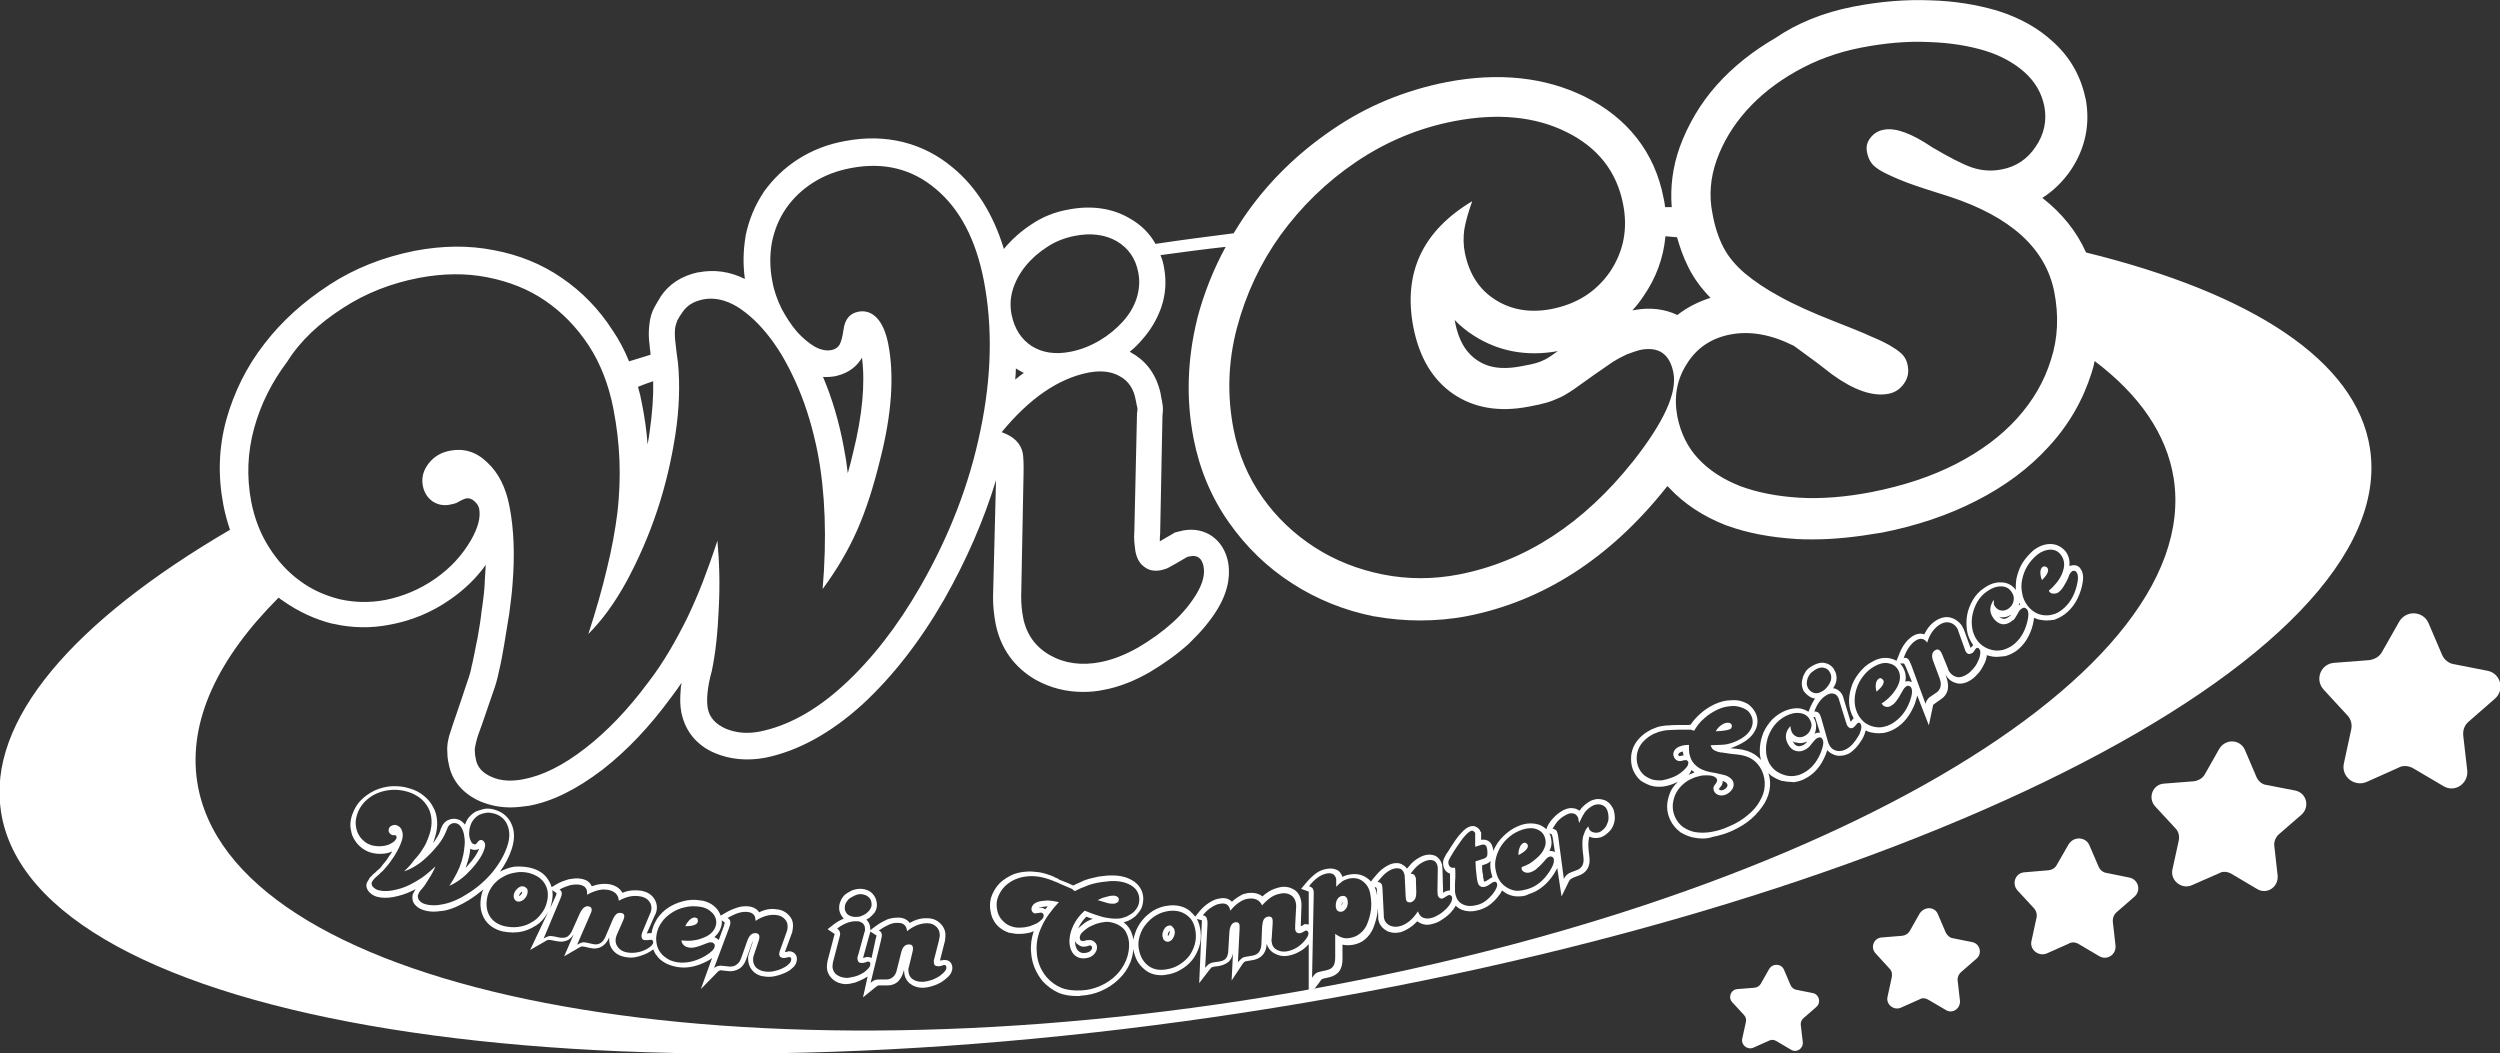 <?xml version="1.0" encoding="utf-8"?>
<!-- Generator: Adobe Illustrator 28.3.0, SVG Export Plug-In . SVG Version: 6.00 Build 0)  -->
<svg version="1.1" id="Layer_1" xmlns="http://www.w3.org/2000/svg" xmlns:xlink="http://www.w3.org/1999/xlink" x="0px" y="0px"
	 viewBox="0 0 755.5 318.3" style="enable-background:new 0 0 755.5 318.3;" xml:space="preserve">
<rect x="0" y="0" width="755.5" height="318.3" fill="#333333" stroke="none"/>
<style type="text/css">
	.st0{fill:#FFFFFF;}
</style>
<path class="st0" d="M238.9,287.5h-0.7l-0.3,0.1c-0.2,0-0.3,0.1-0.4,0.1h-0.3l2.1-5.7c0.1-0.2,0.2-0.5,0.2-0.9
	c0-0.1,0.1-0.3,0.1-0.6c0.2-1.6-0.2-2.9-1.2-3.9c-0.9-1-2.2-1.7-3.7-1.8c-1.7-0.3-3.5,0-5.3,0.9c-0.6-1-1.7-1.6-3.2-1.8
	c-1.2-0.1-2.3,0-3.5,0.4s-2.4,0.9-3.7,1.7l-1.2,0.7c-0.3-0.8-0.7-1.5-1.3-2.2c-1.3-1.4-3-2.2-4.8-2.4c-1.9-0.3-3.5-0.2-5.1,0.2
	c-1.9,0.5-3.2,1.1-4.5,1.9c-1.4,0.9-2.5,2-3.5,3.4c-0.9,1.5-1.5,2.9-1.7,4.4c0,0,0,0,0,0c-0.1,0-0.2,0-0.3,0c-0.3,0-0.7,0-1.1,0.1
	V282l2.3-5.2c0.3-0.5,0.5-1,0.6-1.5c0.3-1.4,0-2.8-0.9-4c-0.8-1.1-2.1-1.8-3.6-2.1c-1.3-0.2-2.6-0.2-3.8,0c-0.6,0.1-1.3,0.3-2,0.6
	c-0.6-1.1-1.8-2.2-4-2.6c-0.6-0.1-1.3-0.1-1.7-0.1c-0.5,0-1.1,0.1-1.7,0.2c-0.5,0.1-0.9,0.2-1.4,0.4l-0.4,0.1h-0.1
	c-0.5-1.2-1.5-1.9-3-2.2c-1.3-0.3-2.6-0.1-3.7,0.1h-0.2c-1.3,0.4-2.5,0.8-3.5,1.4l-1.7,1c-0.2-0.7-0.5-1.4-0.9-2
	c-1.1-2-3.1-3.3-5.7-3.9c-1.5-0.3-3-0.4-4.6-0.3h-0.1c-1.7,0.3-3.1,0.9-4.3,1.5c1.5-2.1,2.7-4.3,3.5-6.7c0.9-2.7,1-5.2,0.1-7.4
	c-0.9-2.2-2.6-3.8-4.9-4.5c-1.1-0.4-2.1-0.5-3.2-0.4c-0.9,0.2-1.7,0.4-2.7,0.8c-0.8,0.4-1.5,1-2.2,1.8c-0.6,0.7-0.9,1.5-1.2,2.2
	c-0.6-0.8-1.4-1.4-2.2-1.6c-1-0.3-1.9-0.2-2.8,0.2c-0.2,0.1-0.5,0.2-0.7,0.4c-0.3,0.2-0.6,0.5-0.8,0.8c-0.2,0.2-0.4,0.6-0.5,0.9
	c-0.2,0.3-0.3,0.6-0.4,0.9c0,0.2-0.1,0.3-0.1,0.4c-0.4,1.1-1.1,2.2-1.9,3.3c-0.1,0.1-0.1,0.1-0.2,0.2c0.2-0.6,0.4-1.2,0.6-1.8
	c0.5-1.7,0.7-3.3,0.6-4.7c-0.1-1.7-0.5-3.1-1.2-4.3c-0.7-1.4-1.7-2.5-2.8-3.4c-1.2-1-2.7-1.8-4.2-2.2c-1.8-0.6-3.6-0.8-5.5-0.7
	c-1.7,0.1-3.4,0.5-5.2,1.3c-1.6,0.8-2.9,1.7-4.1,2.9s-2,2.6-2.7,4.5c-0.3,0.9-0.6,2.2-0.5,3.6c0.2,1.3,0.4,2.4,0.9,3.3
	c0.6,1.1,1.2,1.9,2,2.6c1.1,1,2.2,1.5,3.1,1.8c1.3,0.4,2.6,0.5,3.9,0.4c1-0.1,1.9-0.3,2.7-0.7c-0.1,0.2-0.2,0.5-0.4,0.7
	c-0.3,0.4-0.6,0.9-0.9,1.3l-0.1,0.2c-0.3,0.4-0.6,0.9-1,1.3c-0.2,0.2-0.3,0.4-0.5,0.6c-0.2,0.3-0.4,0.6-0.6,0.8
	c-0.3,0.3-0.4,0.4-0.5,0.5l-0.3,0.2c-0.5,0.5-1,1-1.3,1.2l-0.2,0.1l-0.1,0.2c-0.1,0.2-0.3,0.3-0.4,0.4s-0.2,0.2-0.3,0.3l-0.2,0.2
	l-0.1,0.2c0,0.1-0.1,0.1-0.1,0.2c-0.2,0.3-0.3,0.5-0.4,0.7l-0.1,0.1c-0.5,1-0.3,2,0.5,3l0.1,0.1c0.4,0.4,1.2,1.1,2.3,1.4
	c1.5,0.4,3.1,0.4,4.9,0.1c2.1-0.4,4-1,5.8-1.9c0.3-0.1,0.5-0.3,0.8-0.4c0.1,0,0.1-0.1,0.2-0.1c-0.1,0.2-0.2,0.3-0.3,0.5
	c-0.2,0.3-0.3,0.6-0.4,0.8l-0.2,0.3v0.2c-0.2,1,0,2.1,0.7,2.9c0.6,0.7,1.5,1.3,2.5,1.6c0.9,0.3,2,0.5,3.1,0.5c1.1,0,2.3-0.2,3.3-0.3
	c2.4-0.5,4.8-1.6,7.4-3.2c1.6-1,3-2.1,4.4-3.2c-0.3,0.6-0.5,1.1-0.6,1.7c-0.6,2.8-0.3,5,0.8,7c1.1,2,3.1,3.4,5.7,4
	c1.1,0.2,2.1,0.3,3.1,0.3c0.6,0,1.2-0.1,1.6-0.1c1.7-0.2,3.2-0.8,4.4-1.5c1.4-0.7,2.6-1.7,3.5-3c0.4-0.6,0.8-1.1,1.1-1.7l-5.5,11.6
	l4.5-2.6c0.4-0.3,0.8-0.4,1.1-0.5c0.1,0,0.4,0.1,0.7,0.1l1.6,0.3c1.4,0.3,2.5,0.2,3.5-0.3l0.2-0.1c0.6-0.4,1.2-1,1.6-1.7l-2.9,6.7
	l4.3-2.5c0.4-0.2,0.7-0.4,1-0.5c0.2,0,0.5,0.1,0.8,0.1l1.8,0.4c2.5,0.6,4.6-0.6,5.7-3.2c-0.1,1.4,0.2,2.6,1,3.7
	c0.9,1.2,2.2,1.9,3.7,2.2c0.6,0.1,1.3,0.2,1.9,0.2c0.7,0,1.3-0.1,2-0.3h0.1c1.3-0.4,2.5-0.8,3.6-1.5c0.4-0.2,0.7-0.5,1-0.7
	c0.3,0.7,0.6,1.4,1.1,1.9c0.5,0.8,1.3,1.5,2.5,2.2c0.9,0.5,2,0.9,3.5,1.2c0.7,0.1,1.4,0.2,2.1,0.2c2.4,0,4.9-0.7,7.6-2.2
	c0.4-0.2,0.7-0.5,1-0.7l-3.4,9.4l5.2-5.3c0.1-0.1,0.3-0.2,0.5-0.3c0.1-0.1,0.4-0.1,1,0l1.8,0.2c1.1,0.1,2.2-0.2,3.2-0.8
	c0.9-0.6,1.6-1.6,2-2.8l1.8-5c0.1-0.2,0.2-0.4,0.3-0.6l-1.2,3.7c-0.1,0.3-0.3,0.8-0.3,1.3c-0.1,1.5,0.3,2.8,1.2,3.9
	c0.9,1.1,2.3,1.8,3.8,1.9c1.1,0.2,2.1,0.1,3.1-0.1s1.9-0.5,2.8-0.9c1-0.4,1.8-0.9,2.4-1.5c0.8-0.6,1.2-1.3,1.4-2.3
	C241,288.9,240.3,287.8,238.9,287.5z M141.2,260.8c0.4-1.2,0.8-2.7,0.9-4.3c0.2,0.1,0.4,0.2,0.5,0.2c0.7,0.2,1.4,0.2,2-0.1
	c0,0,0.1-0.1,0.2-0.1c-0.6,1.5-1.7,3.2-3.3,4.9c-0.3,0.3-0.5,0.6-0.8,0.9C140.9,261.8,141,261.3,141.2,260.8z M141.1,270.2
	c-2.3,1.5-4.6,2.5-6.9,3c-2.2,0.5-4.2,0.5-5.8,0c-0.7-0.2-1.3-0.6-1.7-1.1s-0.5-1.1-0.4-1.6c0.1-0.2,0.2-0.5,0.4-0.9
	c0.2-0.3,0.5-0.7,0.9-1.1c0.7-0.8,1.4-1.9,2.1-3.1c0.8-1.2,1.4-2.4,1.9-3.6c-0.7,0.7-1.4,1.3-2,1.8c-0.6,0.5-1.2,1-1.9,1.5
	c-0.6,0.4-1.2,0.8-1.9,1.2c-0.6,0.4-1.3,0.7-2,1.1c-1.8,0.9-3.6,1.4-5.3,1.7s-3.1,0.2-4.2-0.1c-0.7-0.2-1.2-0.6-1.6-1
	c-0.4-0.5-0.5-0.9-0.3-1.4c0.1-0.2,0.1-0.3,0.2-0.4c0.1-0.1,0.2-0.3,0.4-0.5c0.2-0.2,0.4-0.5,0.8-0.8c0.4-0.3,0.9-0.8,1.5-1.4
	c0.3-0.2,0.6-0.5,0.9-0.9s0.7-0.8,1.1-1.3c0.4-0.5,0.8-1,1.1-1.5c0.4-0.5,0.7-1,1-1.5c0.9-1.5,1.6-2.9,2-4.2c0.4-1.1,0.4-2.1,0.1-3
	s-0.8-1.4-1.6-1.7c-0.5-0.2-1-0.1-1.5,0.1c-0.5,0.2-0.8,0.6-0.9,1c-0.1,0.4-0.1,0.8,0.1,1.1s0.4,0.5,0.8,0.7
	c0.2,0.1,0.4,0.1,0.5,0.1c0.3,0,0.5,0,0.6,0c0.1,0,0.2,0.2,0.3,0.4c0.1,0.2,0.1,0.4,0,0.5c-0.2,0.5-0.6,1-1.3,1.4
	c-0.9,0.6-1.9,0.9-3.1,1c-1.1,0.1-2.2,0-3.2-0.3c-0.9-0.3-1.7-0.7-2.4-1.4c-0.7-0.6-1.2-1.3-1.6-2.1c-0.4-0.8-0.6-1.7-0.7-2.7
	c-0.1-1,0.1-2,0.4-3c0.4-1.4,1.2-2.7,2.2-3.8c1.1-1.1,2.3-2,3.7-2.6s2.9-1,4.6-1.1s3.3,0.1,4.9,0.6c1.4,0.4,2.6,1.1,3.7,1.9
	c1,0.8,1.8,1.8,2.4,2.9c0.6,1.1,0.9,2.3,1,3.6c0.1,1.3-0.1,2.7-0.5,4.1c-0.3,1-0.7,2-1.1,2.9c-0.4,0.9-1,1.8-1.6,2.7
	c-0.6,0.9-1.4,1.8-2.2,2.7c-0.8,1.2-1.8,2.2-2.9,3.2c1.1-0.3,2.3-0.9,3.6-1.7c1.3-0.8,2.5-1.8,3.6-2.9c1.2-1.1,2.2-2.3,3.2-3.5
	c1-1.3,1.7-2.5,2.2-3.7c0.2-0.5,0.4-0.9,0.5-1.2c0.1-0.3,0.2-0.5,0.4-0.7c0.1-0.2,0.2-0.3,0.4-0.4c0.1-0.1,0.3-0.2,0.5-0.3
	c0.4-0.2,0.9-0.2,1.4-0.1c0.7,0.2,1.2,0.7,1.6,1.4c0.4,0.7,0.7,1.6,0.8,2.6c0.2,1,0.2,2.2,0,3.5c-0.1,1.3-0.4,2.6-0.8,4
	c-0.7,2.3-2,4.8-3.7,7.4c1.3-0.6,2.5-1.3,3.5-2.1c1.1-0.8,2.2-1.9,3.3-3.1c1.9-2.1,3.2-4.1,3.8-6c0.2-0.7,0.3-1.2,0.1-1.7
	c-0.1-0.4-0.4-0.7-0.8-0.9c-0.5-0.2-0.9,0-1.3,0.5c-0.2,0.3-0.5,0.6-0.6,0.7c-0.2,0.1-0.4,0.1-0.6,0c-0.3-0.1-0.6-0.3-0.8-0.7
	c-0.2-0.4-0.4-0.8-0.5-1.3c-0.1-0.5-0.2-1.1-0.1-1.7c0-0.6,0.1-1.2,0.3-1.7c0.2-0.8,0.6-1.5,1.1-2.1s1.1-1.1,1.7-1.4
	c0.7-0.3,1.4-0.5,2.2-0.6c0.8-0.1,1.6,0.1,2.4,0.3c1.9,0.6,3.2,1.8,3.9,3.6s0.7,3.8-0.1,6.2c-0.9,2.7-2.4,5.3-4.5,7.9
	C146.7,266.1,144.1,268.4,141.1,270.2z M165.3,272.5c-0.3,1.4-0.9,2.6-1.8,3.7c-0.8,1.1-1.8,2-3,2.6c-1.1,0.7-2.4,1.1-3.8,1.3
	c-1.4,0.2-2.8,0.1-4.2-0.2c-2.1-0.5-3.7-1.6-4.6-3.2c-0.9-1.6-1.1-3.5-0.6-5.8c0.3-1.3,0.9-2.4,1.7-3.4s1.8-1.9,3-2.5
	c1.1-0.7,2.4-1.1,3.7-1.3c1.4-0.3,2.8-0.2,4.1,0.1c2.2,0.6,3.8,1.6,4.8,3.2S165.8,270.4,165.3,272.5z M166.7,272.8
	c0.3-1.4,0.4-2.6,0.2-3.8l1.3,0.9c0,0.2-0.1,0.3-0.1,0.4v0.1c0,0.1-0.1,0.2-0.1,0.3c0,0.1-0.1,0.1-0.1,0.2l-1.7,3.7
	C166.4,274,166.6,273.4,166.7,272.8z M195.8,286.6c-1,0.6-2,1-3.2,1.2c-1.1,0.2-2.2,0.2-3.2,0c-1.2-0.2-2.1-0.8-2.7-1.6
	c-0.6-0.8-0.8-1.7-0.6-2.8c0.1-0.3,0.2-0.6,0.3-0.9l1.9-4.3c0.1-0.3,0.2-0.6,0.3-0.8c0.2-0.9-0.1-1.4-0.9-1.5
	c-0.6-0.1-1.1,0-1.5,0.4c-0.4,0.4-0.8,1-1.2,2l-2,4.7c-0.8,1.9-2.1,2.7-3.8,2.3l-1.8-0.4c-0.6-0.1-1.1-0.2-1.4-0.1
	c-0.4,0.1-0.9,0.3-1.6,0.7l4-9.2c0.2-0.4,0.3-0.7,0.4-1.1c0.1-0.7-0.2-1.2-0.9-1.3c-1.1-0.2-2,0.6-2.8,2.4L173,281
	c-0.4,1-1,1.7-1.6,2.1c-0.6,0.3-1.4,0.4-2.5,0.2l-1.4-0.3c-0.7-0.1-1.2-0.2-1.6-0.1c-0.4,0.1-0.9,0.3-1.6,0.7l4.9-11.7
	c0.1-0.2,0.2-0.4,0.3-0.7c0.1-0.2,0.1-0.5,0.2-0.6c0.1-0.5,0.1-0.8,0-1.1c-0.1-0.2-0.3-0.5-0.6-0.7c1.1-0.6,2.2-1,3.2-1.3
	c1.1-0.2,2.1-0.3,3-0.1c1.6,0.3,2.3,1.3,2.1,3c0.7-0.4,1.3-0.7,1.9-0.9c0.6-0.2,1.1-0.4,1.6-0.5s1-0.2,1.4-0.2
	c0.4,0,0.9,0.1,1.4,0.1c2.1,0.4,3.2,1.5,3.3,3.3c1.3-0.7,2.4-1.1,3.4-1.3s2.1-0.2,3.2,0c1.1,0.2,2,0.7,2.6,1.5
	c0.6,0.8,0.8,1.7,0.6,2.7c-0.1,0.4-0.2,0.8-0.4,1.1l-2.2,5.3c-0.1,0.2-0.2,0.4-0.2,0.6c-0.1,0.2-0.1,0.3-0.1,0.4
	c-0.1,0.4,0,0.8,0.1,1.1c0.2,0.3,0.5,0.5,0.9,0.5c0.1,0,0.2,0,0.4,0s0.3,0,0.5,0c0.6-0.1,1-0.1,1-0.1c0.2,0,0.4,0.2,0.5,0.3
	c0.1,0.2,0.1,0.4,0.1,0.6C197.3,285.4,196.8,286,195.8,286.6z M218.1,279.4c0-0.4,0.1-0.9,0-1.3l0.8,0.6l0.1,0.1c0,0.1,0,0.1,0,0.1
	v0.1c-0.1,0.3-0.2,0.6-0.3,1l-1.5,4.1c-0.1-0.1-0.1-0.2-0.2-0.2c-0.2-0.2-0.6-0.5-1.1-0.7c0-0.1,0.1-0.1,0.1-0.1
	C217.1,282.1,217.8,280.9,218.1,279.4z M213.1,288.9c-2.8,1.6-5.6,2.3-8.4,1.9c-1.1-0.2-2.1-0.5-2.9-1s-1.6-1.1-2.1-1.8
	c-0.6-0.7-1-1.6-1.2-2.5s-0.3-1.9-0.1-3c0.2-1.3,0.7-2.6,1.5-3.7c0.8-1.2,1.8-2.1,3-2.9c1.2-0.8,2.5-1.4,4-1.7
	c1.5-0.4,3-0.4,4.5-0.2c1.7,0.2,2.9,0.9,3.9,1.9c0.9,1,1.3,2.1,1.1,3.5c-0.2,1-0.7,1.9-1.6,2.7c-0.9,0.8-2.1,1.3-3.7,1.8
	c-0.7,0.2-1.6,0.3-2.5,0.4c-0.9,0-1.8,0-2.5-0.1l-0.1-0.1c-0.1,0.5,0.1,0.9,0.5,1.4c0.4,0.4,0.9,0.7,1.5,0.8
	c0.4,0.1,0.8,0.1,1.1,0.1c0.4,0,0.8-0.1,1.2-0.2c0.5-0.1,1-0.3,1.6-0.5c0.6-0.2,1.3-0.5,2.1-0.8c0.4-0.1,0.7-0.2,1.1-0.1
	c0.3,0,0.5,0.2,0.7,0.4s0.2,0.4,0.2,0.7C215.9,286.9,214.9,287.8,213.1,288.9z M239.1,290.1c-0.1,0.5-0.3,0.9-0.9,1.4
	c-0.5,0.5-1.2,0.9-1.9,1.2c-0.8,0.4-1.6,0.6-2.5,0.8c-0.9,0.2-1.7,0.2-2.5,0.1c-1.2-0.1-2.2-0.6-2.9-1.3c-0.6-0.7-0.9-1.6-0.8-2.7
	c0-0.3,0.1-0.6,0.2-0.9l1.5-4.5c0.1-0.3,0.2-0.7,0.2-1s-0.1-0.6-0.2-0.8c-0.2-0.2-0.5-0.4-0.9-0.4c-1.2-0.1-2,0.7-2.6,2.4l-1.8,5.1
	c-0.3,0.9-0.8,1.6-1.4,2c-0.6,0.5-1.3,0.6-2.1,0.6l-1.8-0.2c-0.7-0.1-1.2-0.1-1.6,0c-0.4,0.1-0.9,0.3-1.3,0.6l4.5-12
	c0.1-0.4,0.2-0.7,0.3-0.9c0.1-0.2,0.1-0.5,0.1-0.7c0-0.3,0-0.6-0.1-0.8c-0.1-0.2-0.3-0.4-0.7-0.7c1.2-0.7,2.3-1.2,3.2-1.5
	c1-0.3,1.9-0.4,2.9-0.3c1.6,0.2,2.4,1.1,2.3,2.7c2.1-1.4,4.2-2,6.2-1.8c1.2,0.1,2.1,0.6,2.7,1.3c0.7,0.7,0.9,1.6,0.8,2.7
	c0,0.2-0.1,0.4-0.1,0.6c-0.1,0.2-0.1,0.4-0.2,0.6l-1.9,5.3c-0.1,0.2-0.2,0.4-0.2,0.6c0,0.2-0.1,0.3-0.1,0.5
	c-0.1,0.8,0.3,1.3,1.2,1.4c0.1,0,0.2,0,0.2,0c0.1,0,0.2,0,0.2,0c0.1,0,0.3-0.1,0.5-0.1s0.5-0.1,0.8-0.2h0.1
	C239,289.3,239.2,289.5,239.1,290.1z"/>
<g transform="translate(306.51, 493.439)">
</g>
<path class="st0" d="M285.5,290.1h-0.4l-0.2,0.1c-0.1,0-0.1,0-0.2,0c-0.2,0-0.4,0-0.6,0.1v-0.1v-0.1l1.5-5.9V284c0,0,0-0.1,0-0.2
	c0.1-0.3,0.1-0.7,0.1-0.9c0.1-1.4-0.4-2.7-1.5-3.8c-1.1-1.1-2.4-1.6-3.9-1.6c-1.9-0.1-3.6,0.4-5.4,1.4c-0.7-1-1.9-1.6-3.4-1.6
	c-1.4,0-2.5,0.2-3.5,0.6c-0.8,0.4-2.1,1-3.4,2l-1.6,1.2v-0.3c0-1.2-0.4-2.1-1.1-2.8l-0.1-0.1c0.2-0.1,0.5-0.3,0.7-0.4l0.2-0.1
	c0.6-0.5,1.1-1,1.5-1.5l0.1-0.1c0.5-0.8,0.7-1.5,0.7-2.3c0-0.9-0.2-2.2-1.3-3.4c-0.8-0.9-2-1.4-3.4-1.5h-0.2c-0.8,0-1.5,0.1-2.4,0.4
	c-0.6,0.2-1.1,0.6-1.7,0.9c-0.9,0.5-1.3,1.2-1.7,1.8c-0.4,0.8-0.7,1.6-0.7,2.3c-0.1,1.2,0.3,2.3,1.1,3.3l0.1,0.1
	c0,0.1,0.1,0.1,0.2,0.2c-1,0.4-2.1,1-3.1,1.8l-1.8,1.4l1.9,1.3c0.1,0,0.2,0.1,0.2,0.1c0,0.1-0.1,0.7-0.2,0.9l-1.9,7.2
	c-0.1,0.6-0.2,1.1-0.2,1.6c-0.1,1.4,0.4,2.7,1.5,3.8c1.3,1.3,2.8,1.6,3.9,1.7h0.1c0.8,0,1.7-0.1,2.6-0.4h0.2
	c0.9-0.3,1.8-0.7,2.6-1.1c0.5-0.3,1-0.5,1.4-0.8l-1.4,6.3l3.7-3c0.2-0.1,0.6-0.5,0.7-0.5l0.3-0.1c0.1,0,0.6,0,0.9,0h1.8
	c1.2,0,2.3-0.4,3.1-1.1c0.8-0.8,1.4-1.8,1.7-3l0.2-0.6c0,1.7,0.5,2.9,1.5,3.9l0.1,0.1c1.1,0.9,2.4,1.4,4,1.4c1,0,1.9-0.2,2.9-0.5
	c1.1-0.3,2.1-0.8,2.8-1.2c0.7-0.5,1.4-1,2.1-1.7l0.1-0.1c0.5-0.5,1.1-1.4,1.1-2.5C287.8,291.1,286.9,290.1,285.5,290.1z
	 M262.8,282.3c0.1-0.2,0.2-0.5,0.2-0.8l1.7,1.1c0.1,0,0.1,0.1,0.2,0.1c0,0.1,0,0.1,0,0.1c-0.1,0.3-0.2,0.5-0.2,0.8
	c-0.1,0.1-0.1,0.2-0.1,0.3l-1.2,5.6c-0.4-0.2-0.8-0.3-1.2-0.3h-0.4l-0.2,0.1c-0.5,0.1-0.7,0.2-0.8,0.2c0-0.1,0.1-0.2,0.1-0.3
	L262.8,282.3z M255.3,274.1c0-0.5,0.2-1,0.5-1.5s0.6-0.9,1.1-1.2s1-0.6,1.5-0.8c0.6-0.3,1.2-0.4,1.8-0.4c1,0.1,1.8,0.4,2.4,1
	c0.6,0.6,0.8,1.3,0.8,2.2c0,0.5-0.2,1-0.5,1.5c-0.3,0.4-0.7,0.8-1.2,1.2c-0.5,0.3-1,0.6-1.6,0.8c-0.6,0.2-1.2,0.2-1.9,0.2
	c-0.9-0.1-1.7-0.4-2.2-0.9C255.5,275.6,255.2,274.9,255.3,274.1z M263,291.4c0,0.5-0.3,1-0.8,1.5s-1.1,1-1.9,1.4
	c-0.7,0.4-1.5,0.7-2.4,0.9c-0.9,0.2-1.7,0.4-2.4,0.3c-1.2-0.1-2.1-0.5-2.9-1.1c-0.7-0.7-1.1-1.6-1-2.6c0-0.4,0.1-0.9,0.2-1.3
	l1.8-6.9c0.2-0.7,0.3-1.1,0.3-1.4c0-0.6-0.3-1.1-0.9-1.6c2.1-1.6,4.1-2.3,6-2.2c0.8,0,1.3,0.3,1.8,0.7c0.4,0.4,0.6,0.9,0.6,1.6
	c0,0.2,0,0.4,0,0.5s0,0.2-0.1,0.3l-1.9,6.9c-0.1,0.2-0.1,0.5-0.2,0.6c0,0.2-0.1,0.4-0.1,0.5c0,0.4,0.1,0.8,0.3,1.1s0.5,0.4,1,0.4
	c0.2,0,0.3,0,0.5,0s0.6-0.2,1.3-0.4h0.2C262.8,290.6,263.1,290.9,263,291.4z M285.2,293.9c-0.5,0.5-1.1,1-1.8,1.4
	c-0.7,0.4-1.5,0.8-2.4,1c-0.9,0.3-1.7,0.4-2.5,0.4c-1.3,0-2.2-0.4-3-1c-0.7-0.7-1-1.6-1-2.7c0-0.3,0.1-0.6,0.2-0.9l1.1-4.6
	c0.1-0.3,0.1-0.7,0.1-1s-0.1-0.6-0.3-0.8s-0.5-0.3-0.9-0.3c-1.2,0-2,0.8-2.4,2.6l-1.3,5.2c-0.2,0.9-0.6,1.6-1.2,2.1
	c-0.6,0.5-1.3,0.7-2,0.7H266c-0.7,0-1.2,0-1.6,0.2c-0.4,0.1-0.8,0.4-1.3,0.8l3.1-12.7c0.1-0.4,0.1-0.7,0.2-1
	c0.1-0.3,0.1-0.5,0.1-0.7c0-0.3-0.1-0.6-0.2-0.8c-0.1-0.2-0.4-0.4-0.7-0.6c1.1-0.8,2.2-1.4,3.1-1.8c0.9-0.4,1.9-0.6,2.8-0.5
	c1.6,0,2.5,0.9,2.6,2.5c2-1.6,4-2.4,6.1-2.4c1.2,0,2.1,0.4,2.8,1.1c0.7,0.7,1,1.5,1,2.6c0,0.2,0,0.4-0.1,0.6c0,0.2-0.1,0.4-0.1,0.7
	l-1.4,5.5c-0.1,0.2-0.1,0.5-0.2,0.7c0,0.2,0,0.3,0,0.5c0,0.9,0.4,1.3,1.3,1.3c0.1,0,0.2,0,0.2,0c0.1,0,0.2,0,0.2,0
	c0.1,0,0.3-0.1,0.5-0.1c0.2-0.1,0.5-0.1,0.8-0.3h0.1c0.5,0,0.7,0.3,0.7,0.8S285.7,293.4,285.2,293.9z"/>
<g transform="translate(341.759, 495.072)">
</g>
<path class="st0" d="M404.3,275.3c0.3,0.2,0.7,0.3,1.2,0.2c0.6-0.1,1.1-0.6,1.5-1.3c0.3-0.7,0.4-1.5,0.2-2.3c-0.1-0.5-0.3-0.8-0.7-1
	c-0.2-0.2-0.6-0.2-1.1-0.1c-0.6,0.1-1,0.5-1.4,1.2c-0.3,0.7-0.4,1.4-0.3,2.2C403.8,274.7,404,275.1,404.3,275.3z M405.6,272.7
	c0,0,0-0.1,0.1-0.1c0,0.3-0.1,0.7-0.2,0.9c0,0.1-0.1,0.1-0.1,0.2C405.4,273.5,405.4,273.2,405.6,272.7z"/>
<path class="st0" d="M487.6,244.6L487.6,244.6c-0.5-1-1.2-2.2-2.7-2.8c-1.2-0.4-2.3-0.5-3.7,0c-0.8,0.3-1.6,0.9-2,1.2
	c-0.5,0.4-1.2,1-1.7,1.8l-0.1,0.1c-0.1,0-0.1,0.1-0.1,0.1c-0.3-0.2-0.6-0.4-1.1-0.6c-1.1-0.3-2.1-0.3-3.2,0.2l-0.3,0.1
	c-0.3,0.2-0.8,0.4-1.2,0.7c-0.6,0.4-1,0.7-1.5,1.2c-0.4,0.4-0.8,0.8-1.3,1.4c-0.4,0.6-0.8,1.1-1.1,1.8l-0.3,0.8
	c-0.6-0.6-1.3-1-2.2-1.4H465c-1.6-0.5-3.4-0.5-5.3,0.1c-1.7,0.6-3.1,1.4-4.4,2.5c-1.2,1-2.4,2.3-3.2,3.7c-0.3,0.5-0.6,1.1-0.8,1.7
	c0-0.4-0.1-0.7-0.2-1.1l-0.1-0.3c-0.4-1.5-1.8-2.3-3.4-2v-2.3l-0.2-0.2c-0.2-0.6-0.6-1-1.1-1.3c-0.6-0.4-1.3-0.5-2.2-0.2
	c-0.8,0.3-1.6,0.9-2.4,1.8c-0.8,0.8-1.8,2.1-2.8,3.7c-0.4,0.5-0.6,1-0.9,1.4c-0.2,0.3-0.3,0.5-0.5,0.8c-0.5,0.6-0.7,1.1-0.9,1.5
	c-0.3,0.5-0.5,1.1-0.5,1.7c0,0.4,0,0.8,0.2,1.3c0.2,0.9,0.9,1.7,1.9,2v5.1c-0.3,0-0.7,0-1.1,0.2H437c-0.2,0.1-0.5,0.2-0.9,0.5
	c0-0.2,0-0.3,0-0.5l-0.2-7c0-0.3-0.1-0.6-0.1-0.8v-0.2l-0.1-0.3c-0.3-1-1-1.8-1.8-2.3l-0.2-0.1c-1-0.4-2-0.4-2.9-0.2
	c-1,0.2-2.1,0.8-3.2,1.6c-0.8,0.6-1.5,1.4-2.4,2.5c-0.3-0.4-0.7-0.8-1.2-1.1c-1.2-0.8-2.4-0.6-3.3-0.4c-1,0.3-1.9,0.8-3.2,1.8
	c-0.8,0.7-1.6,1.6-2.6,2.8l-0.6,0.8c-0.3-0.4-0.7-0.7-1.1-1c-1.5-1.1-3.3-1.5-5.4-1.1h-0.1c-0.6,0.1-1.3,0.3-2,0.7
	c-0.4-1.1-1-1.9-1.9-2.2c-0.9-0.4-2-0.4-3-0.2c-1.2,0.2-2.3,0.7-3.2,1.4c-0.8,0.6-1.8,1.5-2.9,2.8l-1.5,1.8l2.2,0.8l0.1,0.1v0.1v9.8
	c-0.3-0.1-0.5-0.1-0.7-0.1h-0.7l-0.3,0.3c-0.2,0.1-0.4,0.2-0.7,0.3v-0.4l0.2-5.8c0-0.4,0-1-0.1-1.5c-0.3-1.5-1-2.7-2.2-3.4
	c-1.2-0.7-2.6-1-4.1-0.7c-1,0.2-2.3,0.6-3.6,1.4c-0.7,0.5-1.3,0.9-1.8,1.4c-1-0.8-2.4-1.3-4.6-1l-0.3,0.1c-0.5,0.1-1,0.2-1.5,0.5
	c-0.4,0.2-0.8,0.5-1.3,0.8c-0.6,0.4-1.2,0.9-1.5,1.2c-0.9-0.9-2.1-1.3-3.6-1c-1.1,0.1-2.2,0.6-3.3,1.3s-2.1,1.6-3,2.7l-1.2,1.5
	c-0.5-0.6-1-1.2-1.6-1.7c-1.7-1.4-4.1-2-6.7-1.6c-1.2,0.1-2.9,0.6-4.4,1.5c-0.9,0.6-2.3,1.6-3.3,2.9c-1,1.2-1.7,2.5-2.2,4
	c-0.2,0.7-0.4,1.3-0.5,1.9c-0.1-1-0.4-1.8-0.7-2.5c-0.4-0.9-1.1-1.9-2-2.6l-0.1-0.1l-0.1-0.1c0.3-0.1,0.7-0.2,1-0.3
	c1.1-0.4,2-1.1,2.6-1.6l0.1-0.1c0.5-0.6,1.3-1.4,1.7-2.4c0.3-0.8,0.5-1.7,0.5-2.9c-0.1-2.3-1.3-4.2-3.4-5.4c-2-1.2-4.5-1.6-7.6-1.4
	c-0.9,0.1-1.7,0.2-2.5,0.3l-2.6,0.6c-0.8,0.2-1.7,0.5-2.7,1c-0.7,0.3-1.3,0.6-2,0.9c-0.1,0.1-0.2,0.1-0.3,0.2l-0.5-0.2
	c-0.9-0.4-1.5-0.7-2.1-0.9l-1-0.4c-0.3-0.1-0.8-0.3-0.9-0.4l-0.2-0.2l-0.3-0.1c-0.3-0.1-0.3-0.1-0.5-0.2l-0.3-0.2h-0.1l-0.1-0.1
	c-1.5-0.6-3-1.1-4.3-1.3c-1.5-0.2-2.7-0.3-3.9-0.2c-1.6,0.1-3,0.4-4.4,1c-1.2,0.6-2.4,1.3-3.6,2.4c-1,1-1.7,2.1-2.3,3.4
	c-0.6,1.3-0.8,2.7-0.7,4.2c0.2,1.4,0.4,2.5,0.9,3.4c0.6,1.2,1.3,2,2.1,2.6c0.7,0.6,1.7,1.1,2.8,1.5h0.2c1,0.2,2.1,0.4,3.3,0.3
	c1,0,2-0.2,2.9-0.4l0.2-0.1c0.3-0.1,0.5-0.2,0.8-0.3c-0.7,2.1-1,4.2-0.8,6.4c0.2,3.2,1.4,6.1,3.4,8.6c1.4,1.6,3.2,2.9,5.1,3.7
	c1.5,0.6,3.3,0.9,5.6,0.9c0.4,0,0.8,0,0.8-0.1c2.2-0.1,4.4-0.6,6.4-1.5s3.8-2.1,5.2-3.5c1.5-1.4,2.7-3.1,3.5-5.1
	c0.5-1.3,0.8-2.6,0.9-4c0.4,2.5,1.4,4.5,3.2,6c1.4,1.3,3.2,1.9,5.2,1.9c0.4,0,0.9,0,1.2-0.1c1.8-0.2,3.3-0.7,4.6-1.5
	c1.5-0.8,2.7-1.9,3.6-3c0.9-1.1,1.6-2.5,2.1-4s0.6-3.2,0.4-4.8c-0.2-1.4-0.5-2.5-1.1-3.6l1.5,0.4v0.1v0.2v0.1v0.1l-0.8,18.5l3-3.9
	c0.5-0.7,0.8-0.9,0.8-0.9c0.1,0,0.3-0.1,0.8-0.2l1.5-0.2c1.4-0.3,2.6-0.9,3.2-1.7c0.4-0.5,0.7-1.2,0.9-2.1l-0.4,8.2l3.3-5
	c0.3-0.4,0.5-0.6,0.7-0.7c0.1-0.1,0.4-0.1,0.8-0.2l1.8-0.3c1.4-0.3,3.8-1.2,4-4.9c0.4,1.3,1.2,2.3,2.3,2.9c1.3,0.7,2.7,1,4.2,0.7
	c1.3-0.2,2.5-0.7,3.7-1.4c0.9-0.5,1.7-1.2,2.5-2.1v15.8l3.2-4.2c0.1-0.2,0.3-0.5,0.4-0.6l0.2-0.2V296c0.1,0,0.1,0,0.1,0l0.3-0.2
	c0.1,0,0.2-0.1,0.4-0.1l1.7-0.4c1.3-0.3,2.4-1,3-1.9c0.6-0.9,0.9-2,0.9-3.5v-4.5c0.1,0.1,0.1,0.1,0.2,0.1c0.9,0.2,2,0.2,3.1,0
	c1.4-0.3,2.6-0.8,3.6-1.7c0.9-0.8,1.7-1.8,2.3-3.1c0.7-1.7,1.2-3.5,1.4-5.1c0-0.4,0.1-0.7,0.1-1.1l0.1,2.5v0.4c0,0.4,0,0.6,0.1,0.8
	c0.3,1.3,1.2,2.4,2.5,3.1l0.1,0.1c0.8,0.3,1.6,0.5,2.4,0.5c0.6,0,1.2-0.1,1.7-0.2c1.2-0.4,2.3-1,3.5-1.9c0.6-0.5,1-0.9,1.5-1.4
	c0.3,0.3,0.7,0.4,1,0.6c0.8,0.4,2,0.7,3.6,0.2c0.9-0.2,1.9-0.6,2.9-1.3c0.8-0.5,1.6-1.1,2.4-1.9l0.1-0.1c0.7-0.8,1.2-1.4,1.6-2.2
	c0.5,0.5,1.1,0.9,1.8,1.2c0.8,0.3,1.7,0.5,2.6,0.5c0.8,0,1.6-0.1,2.6-0.4h0.1c1.3-0.4,2.3-0.9,3.1-1.5c0.8-0.6,1.6-1.3,2.4-2.3
	c0.6-0.7,1.1-1.4,1.4-2.1c0.4,0.3,0.9,0.6,1.3,0.9c1.1,0.6,2.3,0.9,3.4,0.9c1.3,0,2.4-0.1,3.4-0.7c3-0.9,5.6-3,7.6-6.1
	c0.4-0.6,0.7-1.2,1-1.8l1.3,8.6l2.2-4.5c0.2-0.4,0.4-0.6,0.5-0.7c0.3-0.2,0.5-0.3,0.9-0.5l1.6-0.6c1.7-0.6,3.7-2.1,3.2-5.8l-0.2-1.7
	c0-0.5-0.1-1-0.1-1.4c0-0.3,0-0.6,0-0.9c0-0.5,0.1-1,0.2-1.5c0-0.2,0.1-0.3,0.1-0.4v-0.1c0.2,0.1,0.4,0.2,0.7,0.3
	c1.1,0.3,2.1,0.1,2.9-0.1l0.2-0.1c0.7-0.3,1.4-0.8,2-1.4c0.7-0.6,1.1-1.3,1.4-2s0.5-1.5,0.5-2.5C488,246.2,487.8,245.3,487.6,244.6z
	 M340.3,290.2c-0.7,1.7-1.7,3.2-3,4.5s-2.9,2.4-4.7,3.2s-3.7,1.3-5.8,1.4c-2.4,0.1-4.4-0.1-6.1-0.8s-3.2-1.8-4.5-3.3
	c-1.8-2.2-2.8-4.8-2.9-7.6c-0.2-2.6,0.3-5.1,1.5-7.6c1.1-2.5,2.9-4.9,5.2-7.4c-1-0.2-1.8-0.3-2.4-0.4c-0.6-0.1-1.3-0.1-2,0
	c-1.2,0.1-2.2,0.3-2.9,0.8c-0.7,0.5-1,1.1-1,1.8c0,0.3,0.2,0.7,0.4,0.9c0.3,0.3,0.6,0.4,0.9,0.3l1.5-0.2c0.2,0,0.4,0,0.6,0.2
	s0.3,0.4,0.3,0.6c0,0.4-0.1,0.8-0.5,1.2c-0.4,0.4-0.9,0.8-1.5,1.2c-0.6,0.3-1.4,0.6-2.2,0.9c-0.8,0.2-1.7,0.4-2.5,0.4
	c-1.1,0.1-2,0-2.9-0.3c-0.9-0.3-1.7-0.7-2.3-1.3c-0.7-0.6-1.2-1.2-1.6-2c-0.4-0.8-0.6-1.7-0.7-2.7c-0.1-1.2,0.1-2.3,0.6-3.4
	c0.5-1.1,1.1-2,2-2.9c0.9-0.8,1.9-1.5,3.1-2s2.5-0.8,3.9-0.9c1.2-0.1,2.3,0,3.5,0.2c1.1,0.2,2.5,0.6,4,1.2c0.2,0.1,0.4,0.2,0.5,0.2
	c0.2,0.1,0.4,0.2,0.8,0.3c0.3,0.2,0.8,0.4,1.5,0.7s1.6,0.7,2.8,1.2l0.9,0.7c1-0.5,2-1,2.9-1.3c0.9-0.4,1.7-0.7,2.5-0.9
	s1.6-0.4,2.4-0.5s1.6-0.2,2.5-0.3c2.7-0.2,4.9,0.2,6.6,1.2c1.6,0.9,2.5,2.3,2.6,4.1c0,0.8-0.1,1.5-0.4,2.2c-0.3,0.7-0.8,1.3-1.4,1.9
	c-0.6,0.5-1.3,0.9-2.1,1.3c-0.8,0.3-1.7,0.6-2.6,0.6c-1.2,0.1-2.6-0.1-4.2-0.4c-1.5-0.4-3.4-1-5.8-2c-1.6,1.4-2.7,2.9-3.5,4.6
	c-0.8,1.7-1.2,3.5-1.1,5.2c0.1,1.5,0.6,2.7,1.4,3.5s1.9,1.2,3.2,1.1c1.1-0.1,2-0.4,2.7-1.1s1.1-1.5,1-2.4c0-0.6-0.3-1.1-0.8-1.5
	s-1-0.6-1.7-0.5c-0.2,0-0.3,0-0.5,0c-0.1,0-0.3,0.1-0.4,0.1c-0.3,0.1-0.6,0.2-0.8,0.2c-0.3,0-0.5-0.1-0.7-0.2
	c-0.2-0.2-0.3-0.5-0.3-0.8c0-0.5,0.2-1,0.6-1.5c0.5-0.5,1.1-1,1.8-1.5c0.8-0.5,1.6-0.8,2.5-1.2c0.9-0.3,1.9-0.5,2.8-0.6
	c1-0.1,1.9,0.1,2.8,0.4c0.9,0.3,1.6,0.7,2.2,1.2c0.7,0.5,1.2,1.2,1.5,2c0.4,0.8,0.6,1.7,0.7,2.7C341.3,286.7,341,288.5,340.3,290.2z
	 M315.9,274.8c-0.5-0.4-1.1-0.5-1.5-0.5h-0.1l-0.6,0.1c0.6-0.3,1.6-0.4,2-0.4c0.3-0.1,0.6-0.1,0.9-0.1
	C316.4,274.2,316.1,274.5,315.9,274.8z M329.5,287.4c-0.3,0.2-0.7,0.5-1.7,0.6c-0.8,0.1-1.5-0.2-2-0.7s-0.8-1.3-0.9-2.4
	c0-0.2,0-0.3,0-0.5c0.2,0.3,0.3,0.7,0.7,0.9c0.6,0.5,1.2,0.8,1.9,0.8c0.4,0,0.8-0.1,1.2-0.2c0.1-0.1,0.1-0.1,0.2-0.1h0.2l0.2-0.1
	h0.1c0.1,0,0.2,0,0.4,0.2c0.1,0.1,0.2,0.2,0.2,0.2v0.2C330,286.5,330.1,286.8,329.5,287.4z M330.3,277.6l-0.4,0.2
	c-0.7,0.3-1.4,0.6-2.1,1.1l-0.1,0.1c-0.7,0.5-1.4,1.1-1.9,1.6c0-0.1,0.1-0.1,0.1-0.2c0.6-1.3,1.4-2.4,2.4-3.4
	C329,277.3,329.6,277.6,330.3,277.6z M361,285.6c-0.4,1.3-1,2.5-1.8,3.5s-1.9,1.9-3.1,2.6s-2.5,1.1-4,1.3c-2.2,0.3-4-0.2-5.4-1.4
	s-2.3-2.9-2.6-5.2c-0.2-1.3,0-2.6,0.4-3.8s1-2.4,1.9-3.4c0.8-1,1.8-1.9,3-2.6s2.4-1.1,3.8-1.3c2.2-0.3,4.1,0.2,5.5,1.3
	c1.5,1.1,2.3,2.7,2.6,4.9C361.5,282.9,361.4,284.3,361,285.6z M394.5,284c-0.7,0.9-1.6,1.7-2.5,2.3c-1,0.6-2,1-3.1,1.2
	c-1.2,0.2-2.2,0-3.1-0.5c-0.9-0.5-1.4-1.3-1.5-2.4c-0.1-0.3-0.1-0.6,0-0.9l0.3-4.7c0-0.3,0-0.6,0-0.9c-0.1-0.9-0.6-1.2-1.4-1.1
	c-0.6,0.1-1,0.4-1.3,0.9s-0.4,1.3-0.5,2.3l-0.2,5.1c-0.1,2.1-1,3.2-2.7,3.5l-1.8,0.3c-0.6,0.1-1.1,0.2-1.4,0.5
	c-0.3,0.2-0.7,0.6-1.2,1.2l0.5-10c0-0.4,0-0.8,0-1.2c-0.1-0.7-0.6-1-1.3-0.9c-1.1,0.2-1.7,1.3-1.8,3.3l-0.3,5.1c0,1.1-0.3,2-0.7,2.5
	s-1.2,0.9-2.2,1l-1.4,0.2c-0.7,0.1-1.2,0.3-1.5,0.5s-0.7,0.6-1.2,1.2l0.7-13c0-0.2,0-0.5,0-0.8s0-0.5-0.1-0.7
	c-0.1-0.5-0.2-0.8-0.4-1s-0.4-0.3-0.9-0.4c0.8-1,1.6-1.8,2.6-2.4c0.9-0.6,1.8-1,2.7-1.1c1.7-0.3,2.7,0.4,3,2.1
	c0.5-0.6,1-1.1,1.4-1.5c0.5-0.4,0.9-0.8,1.3-1c0.4-0.3,0.8-0.5,1.2-0.7s0.9-0.3,1.4-0.4c2.1-0.3,3.5,0.3,4.3,2
	c1-1.1,1.9-1.9,2.8-2.5c0.9-0.6,1.9-0.9,3-1.1c1.1-0.2,2.1,0,2.9,0.5s1.3,1.3,1.5,2.3c0.1,0.4,0.1,0.8,0.1,1.2l-0.3,5.7
	c0,0.2,0,0.5,0,0.7s0,0.3,0,0.5c0.1,0.4,0.2,0.7,0.5,0.9s0.6,0.3,1,0.2c0.1,0,0.2-0.1,0.4-0.1c0.1-0.1,0.3-0.1,0.4-0.2
	c0.5-0.3,0.9-0.5,0.9-0.5c0.2,0,0.4,0,0.5,0.2c0.2,0.1,0.3,0.3,0.3,0.5C395.5,282.4,395.2,283.1,394.5,284z M414.3,275
	c-0.2,1.6-0.7,3.2-1.3,4.6c-0.5,1-1.1,1.8-2,2.5c-0.8,0.7-1.8,1.1-2.8,1.3c-0.9,0.2-1.7,0.2-2.4,0s-1.5-0.6-2.3-1.2v7.2
	c0,1.1-0.2,2-0.6,2.6c-0.4,0.6-1.1,1-2,1.2l-1.8,0.4c-0.3,0.1-0.5,0.1-0.8,0.2c-0.2,0.1-0.4,0.2-0.6,0.3c-0.2,0.2-0.4,0.3-0.6,0.6
	c-0.2,0.2-0.4,0.5-0.6,0.8l0.5-25.1c0-0.3,0-0.6,0-0.8s0-0.4-0.1-0.6c-0.1-0.3-0.2-0.6-0.4-0.7c-0.2-0.2-0.4-0.3-0.9-0.5
	c0.9-1.2,1.8-2,2.6-2.6s1.7-1,2.6-1.2c0.8-0.2,1.4-0.1,1.9,0.1c0.5,0.2,0.8,0.7,1,1.2c0,0.1,0.1,0.3,0.1,0.5s0,0.4,0,0.6v1.6
	c0.7-0.8,1.4-1.3,1.9-1.7c0.6-0.4,1.3-0.6,2-0.8c1.6-0.3,2.9-0.1,4.1,0.8c1.2,0.9,2,2.1,2.3,3.9C414.4,271.8,414.5,273.4,414.3,275z
	 M450.5,260.2c-0.3,1.3-0.1,2.9,0.4,4.5c0,0.1,0.1,0.2,0.1,0.4c-0.5,0.2-0.8,0.4-1,0.6c-0.3,0.2-0.6,0.3-0.8,0.5
	c-0.2,0.1-0.4,0.1-0.5,0.2c-0.1,0-0.2,0-0.2,0s-0.1-0.1-0.1-0.2v-0.1c0-0.2,0-0.4-0.1-0.6c-0.1-0.1-0.1-0.3-0.1-0.5
	c0-0.3,0-0.6-0.1-0.9c-0.1-0.5-0.2-1-0.2-1.6c0-0.3,0-0.7,0-1l0.9-0.3C449.5,261,450.1,260.6,450.5,260.2z M416.1,270.3
	c-0.1-0.8-0.4-1.6-0.7-2.3l0.4,0.2c0.1,0,0.1,0.1,0.2,0.1v0.1c0.1,0.3,0.1,0.5,0.1,0.7l0.1,1.9C416.2,270.7,416.2,270.5,416.1,270.3
	z M438.5,272.7c-0.3,0.6-0.8,1.3-1.4,1.9c-0.6,0.6-1.3,1.2-2.1,1.7s-1.6,0.9-2.4,1.1c-1,0.3-1.9,0.2-2.6-0.1c-0.7-0.3-1.2-1-1.5-1.9
	c-0.8,1.2-1.6,2.2-2.6,3s-2,1.3-2.9,1.5c-1.1,0.3-2.1,0.2-3-0.2c-0.9-0.5-1.5-1.1-1.7-2.1c0-0.1-0.1-0.2-0.1-0.4c0-0.1,0-0.3,0-0.4
	l-0.4-8c0-0.4-0.1-0.7-0.1-1.1c-0.1-0.4-0.2-0.6-0.4-0.8s-0.5-0.3-1-0.4c0.8-1,1.6-1.9,2.4-2.6c0.9-0.7,1.7-1.2,2.6-1.4
	c0.8-0.2,1.4-0.1,2,0.1c0.5,0.3,0.9,0.8,1.1,1.6c0.1,0.3,0.1,0.5,0.1,0.6l0.3,6.2c0,0.4,0.1,0.7,0.1,0.9c0.1,0.3,0.3,0.6,0.5,0.7
	c0.3,0.1,0.6,0.1,0.9,0.1c0.6-0.2,1-0.5,1.3-1s0.4-1.2,0.4-2.2l-0.1-3.2c0-0.2,0-0.4,0-0.6s0-0.4-0.1-0.5c-0.1-0.3-0.2-0.6-0.4-0.8
	s-0.6-0.3-1.1-0.4c0.9-1.2,1.7-2.1,2.5-2.7c0.8-0.6,1.7-1.1,2.6-1.3c0.7-0.2,1.4-0.1,1.9,0.1c0.6,0.3,0.9,0.8,1.1,1.5
	c0,0.2,0.1,0.4,0.1,0.7l-0.1,6.9c0,0.7,0.1,1.2,0.1,1.4c0.1,0.3,0.3,0.6,0.6,0.8s0.6,0.2,0.9,0.1c0.2-0.1,0.5-0.2,0.9-0.5
	s0.7-0.4,0.9-0.5s0.4,0,0.6,0.1c0.2,0.1,0.3,0.3,0.4,0.4C438.9,271.5,438.8,272.1,438.5,272.7z M451,270.3c-0.6,0.7-1.3,1.4-2.1,2
	s-1.7,1-2.6,1.2c-1.5,0.4-2.8,0.4-4-0.1s-2-1.4-2.3-2.6c-0.1-0.3-0.2-0.5-0.2-0.8c-0.1-0.2-0.1-0.5-0.1-0.9c0-0.3,0-0.8,0-1.4
	c0-0.6,0-1.4,0.1-2.4c0-0.8,0-1.3,0-1.7s0-0.9-0.1-1.4c-1,0.2-1.6-0.1-1.9-0.9c-0.1-0.3-0.1-0.5-0.1-0.8c0-0.2,0.1-0.6,0.3-0.9
	c0.2-0.4,0.4-0.8,0.8-1.4c0.3-0.6,0.8-1.3,1.4-2.2c1.1-1.6,1.9-2.8,2.6-3.5c0.7-0.8,1.3-1.2,1.7-1.4c0.3-0.1,0.6-0.1,0.8,0.1
	c0.2,0.1,0.4,0.3,0.5,0.6c0,0.1,0,0.1,0,0.2c0,0.1,0,0.2,0,0.3c0,0.2,0,0.4,0,0.7s0,0.7,0,1.3c0,0.5,0,0.9,0,1c0,0.2,0,0.4,0,0.6
	l1.9-0.6c0.8-0.2,1.4,0,1.6,0.8c0.1,0.4,0.2,0.9,0.2,1.4s0,0.9-0.1,1.2c-0.2,0.4-0.6,0.7-1.3,0.9l-2.2,0.7c0,0.8,0.1,1.5,0.1,2.2
	c0.1,0.7,0.1,1.3,0.2,1.9s0.1,1.1,0.2,1.5c0.1,0.4,0.1,0.7,0.2,0.9c0.2,0.5,0.4,0.9,0.9,1.1c0.4,0.2,0.9,0.2,1.5,0
	c0.2-0.1,0.4-0.2,0.7-0.3c0.2-0.2,0.5-0.4,0.9-0.6c0.3-0.3,0.6-0.4,0.9-0.5c0.4-0.1,0.7,0,0.9,0.5
	C452.6,267.7,452.2,268.8,451,270.3z M468.3,263.3c-1.8,2.8-4,4.6-6.7,5.4c-1.1,0.3-2.1,0.5-3,0.5c-1,0-1.9-0.3-2.7-0.7
	s-1.6-1-2.2-1.7c-0.6-0.7-1.1-1.6-1.4-2.6c-0.4-1.3-0.6-2.7-0.4-4c0.2-1.4,0.7-2.7,1.4-4c0.7-1.2,1.6-2.3,2.8-3.3s2.5-1.7,4-2.2
	c1.6-0.5,3-0.6,4.3-0.1s2.1,1.3,2.5,2.6c0.3,1,0.3,2.1-0.2,3.1c-0.4,1.1-1.3,2.2-2.5,3.2c-0.6,0.5-1.2,1-2,1.5
	c-0.8,0.4-1.6,0.8-2.3,1l-0.1,0.6c0.2,0.5,0.5,0.8,1,1s1.1,0.2,1.7,0c0.4-0.1,0.7-0.3,1.1-0.5c0.3-0.2,0.7-0.4,1-0.8
	c0.4-0.3,0.8-0.7,1.2-1.1c0.4-0.4,0.9-1,1.5-1.7c0.3-0.3,0.6-0.5,0.9-0.6c0.3-0.1,0.5-0.1,0.8,0c0.2,0.1,0.4,0.3,0.5,0.5
	C469.8,260.3,469.4,261.6,468.3,263.3z M469.7,257.4l-0.2-0.1c-0.5-0.1-0.9-0.2-1.3-0.1c0.1-0.1,0.1-0.1,0.1-0.2
	c0.7-1.4,0.7-2.7,0.3-4.2v-0.1c-0.1-0.3-0.3-0.6-0.4-0.8l0.5,0.1c0,0,0.1,0.1,0.2,0.1c0.1,0.2,0.1,0.4,0.2,0.5
	c0,0.2,0.1,0.3,0.1,0.4l0.7,4.5C469.9,257.5,469.8,257.4,469.7,257.4z M485.7,248.9c-0.2,0.6-0.5,1.1-1,1.6c-0.4,0.4-0.9,0.8-1.4,1
	c-0.7,0.2-1.3,0.2-1.9,0c-0.6-0.2-1.1-0.6-1.2-1.1c0-0.1-0.1-0.2-0.1-0.3s-0.1-0.2-0.1-0.4c-0.4,0.5-0.8,1-1,1.5s-0.4,1-0.6,1.6
	c-0.1,0.6-0.2,1.2-0.2,1.9s0,1.5,0.1,2.4l0.2,1.8c0.3,2.2-0.4,3.5-2.1,4.1l-1.6,0.6c-0.5,0.2-0.9,0.4-1.2,0.7
	c-0.4,0.3-0.7,0.7-1,1.3l-1.7-12.7c0-0.2-0.1-0.4-0.1-0.7c-0.1-0.2-0.2-0.5-0.2-0.7c-0.1-0.3-0.3-0.6-0.5-0.7
	c-0.2-0.1-0.5-0.3-0.9-0.4c0.2-0.4,0.6-0.9,0.9-1.4c0.3-0.5,0.7-0.9,1.1-1.3c0.4-0.4,0.8-0.7,1.3-1c0.4-0.3,0.9-0.5,1.3-0.7
	c0.7-0.3,1.3-0.3,1.9-0.1c0.6,0.2,0.9,0.6,1.2,1.2c0.1,0.2,0.1,0.3,0.1,0.6c0.1,0.2,0.1,0.6,0.2,1c0.3-0.5,0.5-1,0.6-1.2
	c0.2-0.3,0.3-0.6,0.4-0.8c0.1-0.2,0.2-0.4,0.3-0.5s0.2-0.3,0.3-0.5c0.3-0.5,0.8-1,1.3-1.4s1.1-0.8,1.6-1c0.9-0.3,1.8-0.3,2.5,0
	c0.8,0.3,1.3,0.9,1.6,1.8c0.2,0.6,0.3,1.3,0.3,1.9C486.1,247.7,486,248.3,485.7,248.9z"/>
<g transform="translate(494.319, 466.707)">
</g>
<path class="st0" d="M628.8,172c-0.4-0.8-1.2-1.2-2-1.2c-0.3,0-0.8,0-1.4,0.3c0-0.1,0-0.2,0-0.3c0.1-1.6-0.3-3-1.2-4.2
	c-1.2-1.4-2.8-2.2-4.6-2.2s-3.5,0.7-5.1,1.9c-1.3,1.2-2.4,2.4-3.3,3.8c-0.8,1.3-1.4,2.9-1.8,4.6c-0.2,1.2-0.3,2.4-0.2,3.6
	c-1-1.4-2.6-2.3-4.4-2.3c-1.8-0.1-3.5,0.5-5.2,1.7c-1.4,0.9-2.5,2.1-3.4,3.6c-0.8,1.4-1.4,2.8-1.7,4.4c-0.3,1.5-0.3,3-0.1,4.7
	c0.2,1.6,0.9,3.1,1.8,4.4c0,0.1,0.1,0.1,0.1,0.2l-0.3,0.3c-0.1,0-0.1,0.1-0.2,0.2s-0.2,0.2-0.3,0.3l-2-5.5l-0.4-0.8
	c-0.1-0.2-0.2-0.3-0.3-0.5l-0.2-0.3c-0.9-1.1-2-1.8-3.3-2.1s-2.7,0-4.2,0.9c-1.6,1-2.7,2.4-3.6,4.2c-1.1-0.4-2.4-0.2-3.6,0.6
	c-1,0.7-1.8,1.5-2.4,2.4c-0.6,0.8-1.2,1.9-1.8,3.6l-0.6,1.4c-0.7-0.4-1.5-0.7-2.3-0.8c-1.8-0.3-3.6,0.2-5.2,1.2
	c-1.6,0.8-2.8,2-3.9,3.4s-1.9,2.9-2.3,4.4c-0.5,1.6-0.7,3.2-0.6,4.7c0.1,1.6,0.6,3.1,1.4,4.5l-0.2,0.1l-0.2,0.3
	c-0.2,0.3-0.4,0.5-0.5,0.6c-0.1-0.1-0.1-0.3-0.2-0.5l-2-6.6c0-0.2-0.1-0.3-0.1-0.4c-0.1-0.3-0.2-0.5-0.3-0.7l-0.2-0.3
	c-0.5-0.7-1.2-1.4-2.4-1.6c-0.1,0-0.1,0-0.2,0c0.2-0.2,0.4-0.5,0.5-0.8c0.5-0.8,0.6-1.7,0.6-2.3c0-0.9-0.2-1.6-0.6-2.3
	c-0.5-1.1-1.5-1.9-2.8-2.2c-1.2-0.3-2.4,0-3.7,0.7c-0.5,0.3-1.2,0.7-1.8,1.3l-0.1,0.1c-0.5,0.6-0.8,1.3-1.1,1.9
	c-0.2,0.7-0.4,1.5-0.4,2.2c0,0.8,0.2,1.4,0.4,1.9l0.3,0.5c0.8,1,1.7,1.7,2.7,2c0.2,0,0.4,0.1,0.6,0.1c-0.6,0.9-1.2,2-1.7,3.3
	l-0.3,0.7c-0.7-0.5-1.6-0.8-2.5-1c-1.7-0.2-3.4,0.1-5.4,1.1c-1.5,0.8-2.8,1.8-3.8,3.1c-1.1,1.4-1.9,2.8-2.3,4.2
	c-0.5,1.5-0.7,3-0.7,4.5c0,0.9,0.1,1.8,0.4,2.7c-0.5-0.6-1.1-1.1-1.8-1.6c-1.5-1-3.3-1.6-5.5-1.8c-0.8-0.1-1.5-0.1-2-0.2
	c0.3-0.1,0.6-0.2,0.9-0.3c0.4-0.2,1-0.4,1.6-0.7c2.3-1.1,3.9-2.4,4.8-4c1.1-1.8,1.2-3.9,0.3-5.7c-0.5-1-1.2-1.8-2.1-2.5l-0.1-0.1
	c-0.9-0.5-1.8-0.9-2.9-1.1s-2.2-0.1-3.5,0c-1.5,0.2-2.8,0.7-3.9,1.2c-1.8,0.9-3.1,1.8-4.3,2.9c-1.1,1-2,2-2.8,3.2
	c-0.2,0-0.4,0-0.6,0.1h-3c-1,0-1.9,0-2.8,0.1c-0.8,0-1.6,0.1-2.2,0.2c-0.6,0.1-1.2,0.2-1.9,0.5l-1.5,0.6l-0.1,0.1
	c-1.2,0.6-2.2,1.3-3.1,2.2c-1,1-1.6,1.9-2.1,3c-0.5,1.2-0.7,2.3-0.7,3.5c0,1.3,0.2,2.5,0.7,3.6c0.5,1.1,1.2,2.1,2.1,2.9l0.1,0.1
	c0.9,0.6,1.9,1.1,3,1.5c1.3,0.4,2.6,0.4,3.7,0.3h0.1c1.4-0.2,2.6-0.6,3.7-1.1c0.3-0.1,0.6-0.3,0.8-0.4l-0.1,0.1
	c-1.2,1.2-2,2.3-2.4,3.5c-0.4,1.1-0.8,2.4-0.8,3.9c0,1.4,0.3,2.7,0.9,4c0.7,1.5,1.7,2.7,3,3.7l0.1,0.1c1.5,0.9,3,1.5,4.5,1.7
	c0.7,0.1,1.4,0.2,2.2,0.2c1,0,2-0.1,3.1-0.5c2.1-0.4,4-1,5.8-1.8c2.2-1,4.2-2.2,5.9-3.7c1.6-1.4,2.9-3,3.9-4.6
	c1-1.7,1.6-3.5,1.7-5.3c0.1-1.4-0.1-2.7-0.5-3.9c0.3,0.3,0.7,0.7,1,0.9c0.9,0.6,1.9,1.1,3.1,1.5h0.2c0.9,0.2,1.7,0.3,2.5,0.3
	c0.3,0,0.6,0,0.8,0.1c1.3-0.2,2.5-0.5,3.5-1.1c2.8-1.4,4.8-3.8,6.2-7.2c0.2-0.5,0.3-0.9,0.5-1.4c0.7,0.8,1.6,1.3,2.7,1.6
	c0.4,0.1,0.7,0.1,1.1,0.1c1,0,2-0.3,2.8-0.7c0.8-0.5,1.6-1.2,2.3-2c0.7-0.8,1.2-1.6,1.7-2.4c0.5-0.9,0.8-1.7,1-2.5c0,0,0-0.1,0-0.1
	c0.6,0.4,1.3,0.6,2,0.7c0.5,0.1,1.2,0.2,2,0.2c0.4,0,0.9-0.1,1.5-0.1c1.3-0.3,2.4-0.7,3.4-1.3c2.7-1.6,4.6-4.1,6-7.6
	c0.3-0.9,0.5-1.7,0.7-2.4l3.5,9l1.2-5.7c0-0.3,0.1-0.5,0.1-0.5c0.2-0.1,0.5-0.4,0.8-0.6l1.7-1.2c0.9-0.6,1.6-1.5,1.9-2.7
	c0.2-1.1,0.1-2.2-0.3-3.5l-0.4-1.1c0.1,0.2,0.2,0.3,0.3,0.4c0.8,1.2,1.9,1.9,3.2,2.2s2.8-0.1,4.2-1c0.9-0.6,1.7-1.4,2.3-2.1
	c0.7-0.8,1.2-1.7,1.6-2.5c0.5-0.9,0.8-1.8,0.9-2.7c0-0.1,0-0.1,0-0.2c0.6,0.2,1.1,0.3,1.7,0.4c0.4,0.1,0.8,0.1,1.3,0.1
	c0.6,0,1.3-0.1,2.4-0.2h0.1c1.2-0.3,2.2-0.8,3.3-1.5c2.5-1.8,4.2-4.5,5.1-7.9c0.2-0.8,0.3-1.5,0.4-2.2c0.8,0.4,1.6,0.6,2.5,0.7
	c0.4,0.1,0.8,0.1,1.2,0.1c0.9,0,1.6-0.1,2.4-0.2c0.8-0.3,2-0.8,3.2-1.7c2.5-1.9,4.2-4.7,5.1-8.2C629.5,175.7,629.9,173.5,628.8,172z
	 M610.2,182.4c0-0.1,0-0.2,0-0.3c0.1,0.2,0.2,0.4,0.3,0.6c-0.1,0.1-0.3,0.1-0.4,0.2L610,183C610.1,182.8,610.2,182.6,610.2,182.4z
	 M575.2,200.5c0.1,0,0.1,0,0.2,0l0.2,0.4c0,0.1,0.1,0.1,0.1,0.2c0.1,0.1,0.2,0.4,0.3,0.6l1.8,4.4c-0.1-0.1-0.3-0.1-0.4-0.1
	c-0.5-0.2-1.1-0.2-1.6,0v-0.1c0.3-1.5,0-2.9-0.7-4.2c-0.3-0.5-0.6-0.9-0.9-1.2H575.2z M548.2,209.4c-0.8-0.2-1.3-0.7-1.8-1.4
	c-0.2-0.5-0.4-0.9-0.4-1.5c0-0.5,0.1-1.1,0.3-1.6s0.5-1,0.9-1.5c0.5-0.4,1-0.8,1.5-1.1c0.9-0.5,1.7-0.7,2.5-0.5s1.4,0.6,1.8,1.4
	c0.3,0.5,0.4,1,0.4,1.5s-0.1,1.1-0.4,1.6c-0.2,0.5-0.6,1.1-1,1.5c-0.4,0.5-0.9,0.9-1.5,1.2C549.7,209.5,548.9,209.6,548.2,209.4z
	 M548.2,217.1c-0.1-0.1-0.1-0.3-0.2-0.4h0.3c0.1,0,0.2,0,0.2,0c0.1,0.2,0.2,0.5,0.3,0.9l1.2,3.8c-0.4,0-0.9,0-1.3,0.2
	c-0.1,0-0.2,0.1-0.3,0.1c0.1-0.2,0.1-0.4,0.2-0.6C549,219.7,548.9,218.3,548.2,217.1z M531.8,242.1c-0.8,1.5-2,2.9-3.6,4.2
	c-1.5,1.3-3.4,2.5-5.6,3.4c-1.9,0.9-3.7,1.4-5.4,1.7s-3.3,0.3-4.7,0.1s-2.7-0.8-3.8-1.5c-1.1-0.8-1.9-1.8-2.5-3.1
	c-0.5-1.1-0.7-2.2-0.7-3.3s0.3-2.2,0.7-3.3c0.5-1.1,1.1-2,2-2.9s1.9-1.6,3.1-2.1c0.8-0.4,1.6-0.6,2.4-0.8c0.8-0.2,1.6-0.2,2.3-0.2
	s1.3,0.1,1.8,0.3s0.9,0.5,1,0.8c0.1,0.1,0.1,0.2,0.1,0.3s0,0.2,0,0.3s-0.1,0.3-0.2,0.5c-0.1,0.2-0.3,0.4-0.5,0.7
	c-0.5,0.6-0.5,1.2-0.2,1.9c0.3,0.6,0.8,1,1.5,1.2s1.5,0.1,2.3-0.3c0.8-0.4,1.4-1,1.8-1.7c0.4-0.8,0.4-1.5,0.1-2.2
	c-0.2-0.3-0.3-0.6-0.6-0.8c-0.2-0.2-0.6-0.5-1-0.7s-0.9-0.4-1.5-0.5s-1.3-0.3-2.2-0.5c-2.2-0.3-3.8-0.8-4.9-1.5
	c-1.1-0.7-2-1.6-2.5-2.8c-0.2-0.5-0.4-1.1-0.5-1.7c-0.1-0.6-0.1-1.4-0.1-2.5c-0.8,0-1.5,0.1-1.9,0.2c-0.4,0.1-0.8,0.2-1.2,0.4
	c-0.6,0.3-1.1,0.7-1.4,1.3c-0.3,0.6-0.3,1.2,0,1.8c0.2,0.5,0.6,0.9,1.1,1.1c0.5,0.2,1.1,0.1,1.7-0.1c0.7-0.2,1.2-0.1,1.4,0.3
	c0.2,0.3,0.1,0.7,0,1.1c-0.2,0.4-0.5,0.8-0.9,1.2s-0.9,0.9-1.5,1.3c-0.6,0.4-1.2,0.8-2,1.1c-1.2,0.5-2.3,0.8-3.3,1
	c-1.1,0.1-2.1,0-3-0.2c-0.9-0.3-1.7-0.7-2.5-1.3c-0.7-0.6-1.3-1.4-1.7-2.3c-0.4-0.9-0.6-1.9-0.6-2.9s0.2-1.9,0.6-2.9
	c0.4-0.9,1-1.8,1.8-2.5c0.8-0.8,1.7-1.4,2.7-1.9c0.5-0.2,1-0.4,1.5-0.6c0.5-0.1,1-0.3,1.6-0.4c0.6-0.1,1.3-0.2,2.1-0.2
	s1.7-0.1,2.8-0.1c0.5,0,1,0,1.4,0s0.7,0,1,0s0.6,0,0.9,0c0.3,0.2,0.6,0.2,1,0.3c0.8-1.4,1.8-2.7,3-3.7c1.2-1.1,2.5-1.9,3.9-2.6
	c1.1-0.5,2.2-0.9,3.3-1c1.1-0.2,2.1-0.2,3,0s1.7,0.5,2.4,0.9s1.2,1,1.6,1.8c0.7,1.4,0.6,2.9-0.2,4.3c-0.8,1.4-2.2,2.5-4.1,3.4
	c-0.6,0.2-1.1,0.5-1.5,0.6s-0.9,0.3-1.5,0.4c-0.6,0.1-1.2,0.2-2,0.2s-1.7,0.1-2.9,0.1c0,0.2,0,0.3,0.1,0.4c0.1,0.1,0.1,0.2,0.1,0.2
	c0.3,0.8,1.3,1.3,2.8,1.6c0.1,0,0.2,0,0.3,0s0.3,0,0.6,0.1c0.3,0,0.8,0.1,1.4,0.2c0.6,0.1,1.5,0.2,2.6,0.3c2,0.2,3.5,0.7,4.7,1.5
	s2.1,1.9,2.8,3.3c0.7,1.5,1,3.1,0.9,4.7S532.7,240.6,531.8,242.1z M510.2,234.2c0.1-0.1,0.2-0.2,0.3-0.3l0.2-0.3
	c0.1-0.2,0.2-0.3,0.3-0.5c0-0.1,0.1-0.3,0.2-0.4c0.2,0.2,0.5,0.4,0.9,0.7c-0.4,0.2-0.9,0.4-1.4,0.6
	C510.6,234,510.4,234.1,510.2,234.2z M519.4,238.3h0.1c0.1,0,0.1-0.1,0.2-0.2c0.1-0.1,0.2-0.3,0.3-0.4c0.3-0.3,0.6-0.9,0.6-1.5V236
	c0.1,0,0.3,0.1,0.5,0.2c0.3,0.1,0.5,0.3,0.6,0.4l0.2,0.2l0.1,0.3c0.1,0.1,0.1,0.2-0.1,0.7c-0.1,0.2-0.4,0.6-1.1,0.9
	c-0.3,0.1-0.6,0.2-0.9,0.1c-0.3-0.1-0.4-0.3-0.4-0.3C519.4,238.4,519.4,238.3,519.4,238.3z M508.8,228.3c-0.3,0-0.5,0-0.7,0.1
	c-0.5,0.1-0.6,0.1-0.6,0.1c-0.1-0.1-0.2-0.1-0.2-0.2l-0.1-0.1c-0.1-0.1-0.1-0.2,0-0.3c0.1-0.2,0.2-0.4,0.7-0.6
	c0.2-0.1,0.5-0.1,0.7-0.2c0,0.3,0,0.6,0.1,0.9C508.8,228.1,508.8,228.2,508.8,228.3z M550.3,227.3c-1.2,3-3,5.1-5.3,6.3
	c-0.9,0.5-1.9,0.8-2.9,0.9c-1,0.1-2,0-2.9-0.3s-1.8-0.7-2.6-1.3s-1.4-1.4-1.9-2.2c-0.6-1.2-1-2.5-1-3.9c-0.1-1.4,0.2-2.7,0.6-4.1
	c0.5-1.3,1.1-2.5,2-3.6s2-2,3.3-2.7c1.6-0.8,3-1.1,4.4-0.9c1.4,0.2,2.4,0.9,3,2.1c0.5,0.9,0.6,1.8,0.2,2.7c-0.3,0.9-0.9,1.6-1.8,2.1
	c-0.8,0.4-1.5,0.5-2.2,0.3s-1.3-0.7-1.7-1.4c-0.1-0.3-0.2-0.6-0.3-0.9c-0.1-0.2-0.1-0.6-0.1-1c-1.6,1.7-1.8,3.5-0.8,5.4
	c0.6,1.1,1.3,1.8,2.3,2.1s2,0.2,3-0.4c0.3-0.1,0.5-0.3,0.6-0.4c0.2-0.1,0.3-0.2,0.5-0.4s0.4-0.4,0.6-0.7c0.2-0.3,0.6-0.7,1-1.2
	c0.2-0.2,0.3-0.3,0.5-0.5c0.2-0.1,0.3-0.2,0.5-0.3c0.7-0.3,1.2-0.2,1.5,0.5C551.2,224.2,551,225.5,550.3,227.3z M546.1,224.1
	c-0.1,0.2-0.2,0.3-0.4,0.5c-0.1,0.1-0.1,0.1-0.1,0.1l-0.3,0.2l-0.2,0.2l-0.3,0.1c-0.6,0.3-1.2,0.4-1.7,0.2c-0.4-0.1-0.8-0.4-1.3-1.3
	c-0.1,0-0.1-0.1-0.1-0.1c0.3,0.2,0.7,0.4,1.2,0.4C543.9,224.7,545,224.6,546.1,224.1z M562.4,220.5c-0.2,0.7-0.4,1.4-0.9,2.1
	c-0.4,0.7-0.9,1.4-1.5,2.1c-0.6,0.7-1.2,1.2-1.9,1.6c-1,0.6-2,0.8-3,0.6s-1.8-0.8-2.2-1.6c-0.2-0.4-0.4-0.8-0.5-1.2l-2-7
	c-0.2-0.7-0.4-1.1-0.5-1.3c-0.3-0.5-0.8-0.8-1.6-0.8c0.9-2.5,2.2-4.1,3.8-5c0.7-0.4,1.3-0.5,1.9-0.4s1.1,0.5,1.4,1
	c0.1,0.2,0.2,0.4,0.2,0.4s0.1,0.2,0.1,0.3l2.1,6.8c0.1,0.2,0.2,0.4,0.2,0.6c0.1,0.2,0.1,0.4,0.2,0.5c0.2,0.4,0.5,0.6,0.8,0.8
	c0.3,0.1,0.7,0.1,1-0.1c0.2-0.1,0.3-0.2,0.4-0.3c0.1-0.1,0.4-0.4,0.9-1l0.1-0.1c0.4-0.2,0.7-0.1,0.9,0.3
	C562.5,219.2,562.6,219.8,562.4,220.5z M577.2,211.8c-1.1,3.1-2.9,5.3-5.3,6.8c-1,0.6-1.9,0.9-2.9,1.1s-1.9,0.1-2.8-0.1
	c-0.9-0.2-1.7-0.6-2.5-1.1c-0.8-0.6-1.4-1.3-2-2.2c-0.7-1.2-1.1-2.5-1.2-3.9c-0.1-1.4,0.1-2.8,0.5-4.1c0.4-1.4,1.1-2.7,2-3.9
	s2-2.2,3.4-3s2.8-1.2,4.1-1s2.4,0.8,3.1,2c0.5,0.9,0.7,1.9,0.5,3.1s-0.8,2.4-1.8,3.7c-0.4,0.6-1,1.2-1.7,1.9c-0.7,0.6-1.3,1.1-2,1.5
	l0.2,0.2c0.2,0.4,0.6,0.7,1.2,0.8c0.5,0.1,1.1,0,1.6-0.4c0.3-0.2,0.7-0.4,0.9-0.7c0.3-0.3,0.6-0.6,0.8-1c0.3-0.4,0.6-0.8,0.9-1.4
	c0.3-0.5,0.7-1.2,1.1-1.9c0.2-0.3,0.5-0.6,0.8-0.8c0.2-0.2,0.5-0.2,0.8-0.1c0.3,0.1,0.5,0.2,0.6,0.4
	C578,208.5,577.9,209.9,577.2,211.8z M598.4,197.8c-0.1,0.7-0.3,1.4-0.7,2.1c-0.3,0.8-0.8,1.5-1.4,2.2c-0.6,0.7-1.2,1.3-1.9,1.7
	c-1.1,0.7-2.1,1-3,0.8s-1.7-0.7-2.3-1.6c-0.2-0.2-0.3-0.5-0.4-0.9l-1.8-4.4c-0.1-0.3-0.3-0.6-0.5-0.9c-0.2-0.3-0.4-0.4-0.7-0.5
	s-0.6,0-0.9,0.2c-1,0.6-1.2,1.8-0.5,3.5l1.9,5.1c0.3,0.9,0.4,1.7,0.2,2.5c-0.2,0.7-0.6,1.3-1.2,1.7l-1.5,1c-0.5,0.3-1,0.7-1.2,1.1
	c-0.3,0.3-0.5,0.8-0.6,1.3l-4.3-11.7c-0.2-0.4-0.3-0.7-0.4-0.9c-0.1-0.2-0.2-0.4-0.3-0.6c-0.2-0.3-0.4-0.5-0.6-0.6
	c-0.2-0.1-0.5-0.1-1-0.1c0.5-1.3,1-2.4,1.6-3.2s1.2-1.5,2-2c1.4-0.9,2.6-0.7,3.5,0.6c0.7-2.4,1.9-4.2,3.7-5.4c1-0.6,1.9-0.9,2.9-0.7
	s1.7,0.7,2.3,1.5c0.1,0.2,0.2,0.3,0.3,0.5s0.2,0.4,0.2,0.6l1.9,5.3c0.1,0.2,0.1,0.4,0.2,0.6c0.1,0.2,0.2,0.3,0.2,0.4
	c0.5,0.7,1,0.8,1.8,0.4c0.1-0.1,0.2-0.1,0.2-0.1c0.1,0,0.1-0.1,0.2-0.2c0.1-0.1,0.2-0.2,0.3-0.4s0.3-0.4,0.5-0.7l0.1-0.1
	c0.4-0.2,0.7-0.2,1,0.3C598.5,196.6,598.5,197.2,598.4,197.8z M612.6,188.1c-0.8,3.1-2.3,5.4-4.5,7c-0.9,0.6-1.8,1-2.8,1.3
	c-1,0.2-1.9,0.3-2.9,0.1s-1.9-0.5-2.7-1c-0.9-0.5-1.6-1.2-2.2-2c-0.8-1.1-1.3-2.4-1.5-3.7c-0.2-1.4-0.2-2.7,0.1-4.1
	c0.3-1.4,0.8-2.7,1.5-3.9s1.7-2.3,2.9-3.1c1.4-1,2.8-1.5,4.2-1.5s2.5,0.6,3.2,1.7c0.6,0.8,0.8,1.7,0.6,2.7s-0.7,1.7-1.5,2.3
	c-0.7,0.5-1.4,0.7-2.2,0.6c-0.8-0.1-1.4-0.5-1.9-1.2c-0.2-0.3-0.3-0.5-0.4-0.8c0.1-0.3,0.1-0.7,0-1.2c-1.3,1.9-1.4,3.7-0.1,5.5
	c0.7,1,1.6,1.6,2.5,1.8c1,0.2,2-0.1,2.9-0.8c0.2-0.2,0.4-0.3,0.6-0.4c0.2-0.1,0.3-0.3,0.4-0.4c0.1-0.2,0.3-0.4,0.5-0.8
	c0.2-0.3,0.5-0.8,0.8-1.4c0.1-0.2,0.2-0.3,0.4-0.5s0.3-0.3,0.5-0.4c0.6-0.4,1.1-0.3,1.6,0.3C613.1,184.9,613.1,186.2,612.6,188.1z
	 M607.8,185.7c-0.1,0.1-0.2,0.2-0.3,0.4c-0.2,0.1-0.4,0.3-0.7,0.5c-0.5,0.3-1.1,0.5-1.5,0.4c-0.4-0.1-0.8-0.3-1.1-0.6
	c0.1,0,0.2,0,0.3,0.1C605.7,186.7,606.8,186.4,607.8,185.7z M627.6,177c-0.8,3.2-2.3,5.6-4.5,7.3c-0.9,0.7-1.8,1.2-2.8,1.4
	c-0.9,0.3-1.9,0.3-2.8,0.2c-0.9-0.1-1.8-0.4-2.6-0.9s-1.5-1.1-2.2-2c-0.8-1.1-1.4-2.3-1.6-3.7c-0.3-1.4-0.3-2.8,0-4.2
	s0.8-2.8,1.6-4.1s1.8-2.4,3-3.4c1.3-1,2.7-1.5,4-1.5c1.4,0,2.4,0.6,3.2,1.7c0.6,0.8,0.9,1.8,0.9,3c-0.1,1.2-0.5,2.5-1.3,3.9
	c-0.4,0.7-0.9,1.3-1.5,2s-1.2,1.3-1.8,1.7l0.1,0.4c0.3,0.4,0.7,0.6,1.3,0.6s1.1-0.1,1.6-0.5c0.3-0.3,0.6-0.5,0.8-0.8s0.5-0.6,0.7-1
	s0.5-0.9,0.8-1.4c0.3-0.6,0.6-1.2,0.9-2.1c0.2-0.4,0.4-0.6,0.7-0.9c0.2-0.2,0.5-0.2,0.7-0.2c0.3,0,0.5,0.1,0.7,0.4
	C628.1,173.7,628.1,175,627.6,177z"/>
<path class="st0" d="M716.2,135.5c-4.1-26.6-35.8-46.9-85.8-59.2c-2.8-6.3-7.2-11.8-13.2-16.5c3.3-2.1,6.2-4.9,8.6-8.4
	c4.4-6.6,5.9-13.8,4.5-21.5l-0.1-0.3c-1.4-6.6-4.6-12.3-9.7-16.9c-4.6-4.3-10.3-7.4-17-9.5c-6.2-1.8-12.8-2.9-20.1-3.1
	c-7.2-0.3-15.1,0.3-23.3,1.9c-9.2,1.8-17,5-23.6,9.5c-6.9,4-12.9,8.8-17.7,14.2c-5,5.6-8.7,12-11.2,18.8c-2.1,5.9-2.9,12-2.4,18.1
	c-0.7,0-1.3,0-2,0c-0.1-1-0.3-2-0.5-2.9c-2.6-13.5-10.8-24.1-23.8-30.5c-12-5.9-26-7.4-41.7-4.4c-12.7,2.5-24.3,7.3-34.6,14.4
	c-10.3,7-18.9,15.4-25.7,25c-1.5,2.1-2.8,4.2-4.1,6.3c-7.8,1-15.7,2-23.6,3.2c-1.8-3.2-4.4-5.8-7.8-7.7c-5.2-3.1-11.6-4-18.4-2.7
	c-4.1,0.7-7.9,2.2-11.3,4.5c-3.2,2.1-6,4.6-8.3,7.4l0,0.1c-3.2-10.5-8.3-18.7-15.4-24.6c-9-7.6-20.3-10.4-32.5-8.1
	c-5.2,0.9-10.1,2.8-14.3,5.5c-4.1,2.6-7.6,6-10.4,9.9l-0.1,0.2c-2.6,3.9-4.4,8.3-5.4,13.1v0.2c-0.7,4.2-0.8,8.4-0.2,12.8
	c-4.6-2.3-9.3-2.9-14-2h-0.2c-5,1.1-8.8,3.6-11.3,7.4l-0.1,0.2c-0.5,0.8-1.1,1.8-1.7,2.9c-0.9,1.6-1.4,3.4-1.6,5.6
	c-0.2,1.8-0.2,3.7,0.1,5.8l0.1,1.2c0.1,0.6,0.2,1.2,0.2,1.8c-2.2,0.7-4.3,1.3-6.5,2c-1.4-3.4-3-6.5-5-9.4
	c-4.1-6.4-9.3-11.7-15.3-15.8c-6.1-4.2-13-7-20.6-8.4c-7.5-1.5-15.5-1.4-23.9,0.2c-9.5,1.9-18.2,5.3-25.8,10.3
	c-7.7,5-14.3,10.9-19.6,17.8c-5.4,6.9-9.2,14.7-11.5,22.9c-2.3,8.4-2.6,16.8-0.9,25.8c0.5,2.6,1.2,5.1,2,7.5
	c-47.2,27.6-73.5,57.6-69.2,85.2c9.8,63.8,177.9,91,375.6,60.7S726,199.3,716.2,135.5z M518.8,48.3c1.9-5.3,4.9-10.3,8.9-14.8
	s9-8.5,15-11.9c6-3.4,12.5-5.8,19.7-7.2s14-2,20.4-1.7c6.4,0.2,12,1.1,17,2.6c4.9,1.5,9,3.8,12.1,6.6c3.2,2.9,5.1,6.3,5.9,10.2
	c0.8,4.3,0,8.4-2.6,12.2c-2.5,3.8-6,6.1-10.3,6.9c-3.1,0.6-6,0.4-9-0.6c-2.9-1-6.9-3.1-12-6.1c-6.2-4.2-11.1-6-14.6-5.3
	c-1.8,0.3-3.1,1.2-4.1,2.5s-1.3,2.7-1,4.2c0.2,1.3,0.7,2.4,1.3,3.3c0.6,0.9,1.8,1.8,3.4,2.7c1.7,0.9,4.1,2,7.2,3.2
	c3.2,1.2,7.5,2.6,13,4.3c18.6,6.1,29.1,15.7,31.7,28.8c1.4,7.2,1.1,14.1-1,20.5c-2,6.5-5.4,12.4-10.3,17.8
	c-4.8,5.3-11,9.9-18.4,13.7s-15.9,6.6-25.5,8.5c-7.8,1.5-15.1,2.1-21.9,1.7c-6.7-0.4-12.7-1.6-17.8-3.5c-5.1-2-9.3-4.7-12.6-8.2
	s-5.4-7.8-6.4-12.8c-1.1-5.9-0.2-11.2,2.9-16c3-4.8,7.4-7.7,13-8.8c6.1-1.2,12.5,0,19.3,3.4c0.5,0.4,1.8,1.3,3.7,2.7
	c2,1.4,4.6,3.4,7.8,5.9c6.6,4.8,12.3,6.8,17.1,5.9c2-0.4,3.5-1.4,4.7-3.1s1.5-3.5,1.1-5.5c-0.2-1.1-0.6-2-1.2-2.8
	c-0.6-0.8-1.7-1.7-3.2-2.6c-1.5-1-3.7-2.1-6.6-3.3c-2.8-1.3-6.6-2.8-11.2-4.6c-6.6-2.6-12-5-16.3-7.4c-4.3-2.3-7.8-4.7-10.7-7.1
	c-2.8-2.4-5-5-6.5-7.9c-1.5-2.9-2.6-6.3-3.3-10.2C516.4,59,516.9,53.6,518.8,48.3z M496.6,89.6c3.9-5.6,6.1-11.7,6.7-18.2
	c1.2,0.1,2.4,0.2,3.5,0.3c0.9,3.2,2,6.2,3.3,8.8l0.1,0.2c1.6,3.3,3.9,6.4,6.7,9.3c-3.7,1.2-7.1,2.9-10,5.2c-3.7-1.8-8.2-2.4-13-1.5
	c-0.2,0-0.4,0.1-0.6,0.1C494.5,92.5,495.6,91.1,496.6,89.6z M373.8,99.1c2.7-10.2,7.1-19.6,13.2-28.1c6.2-8.5,13.7-15.9,22.7-22
	c9-6.1,18.9-10.3,29.8-12.4c13.1-2.5,24.4-1.4,33.9,3.3c9.5,4.7,15.2,12,17.1,21.8c1.5,7.6,0.1,14.4-4,20.5c-4.2,6-10,9.7-17.7,11.2
	c-6.3,1.2-12,0.3-16.9-2.8c-4.9-3.1-7.9-7.8-9.2-14.1c-0.5-2.4-0.5-4.8-0.2-7.1c0.4-2.4,1.2-5.2,2.4-8.6c-15,9-20.9,21.6-17.8,38
	c1.8,9.2,5.8,15.9,12,20.2c6.3,4.3,13.9,5.6,22.8,3.9c2.2-0.4,4-0.8,5.4-1.2c1.4-0.4,2.9-1,4.4-1.7c1.6-0.8,3.5-2,5.8-3.7
	s5.5-3.9,9.7-6.8c1.4-0.9,2.9-1.7,4.4-2.4c1.6-0.6,3-1.1,4.3-1.4c5.4-1,8.7,1.3,9.8,6.9c1.2,6.1-2.9,15-12.1,26.7
	c-15.1,19-32.7,30.4-52.7,34.3c-7.8,1.5-15.5,1.5-23,0s-14.4-4.2-20.6-8.2s-11.5-9-15.8-15.1c-4.3-6.1-7.2-12.9-8.7-20.5
	C370.8,119.6,371.1,109.3,373.8,99.1z M470.8,106.1c-0.2,0.1-0.4,0.3-0.6,0.4c-2.3,1.7-3.2,2.1-3.4,2.2l-0.9,0.4
	c-0.6,0.3-1.4,0.5-2,0.7c-0.7,0.2-2,0.5-4.3,0.9c-7.4,1.4-11.1-0.4-13.3-1.9c-2.3-1.6-5.4-4.6-6.7-12.1c1.7,1.8,3.7,3.4,5.9,4.8
	C452.9,106.2,461.4,107.8,470.8,106.1z M306.1,87.4c0.8-2.5,2.1-4.9,3.9-7.1s4-4.1,6.5-5.7c2.4-1.6,5.2-2.7,8.2-3.3
	c5-1,9.3-0.4,12.8,1.6c3.5,2.1,5.7,5.2,6.5,9.5c0.5,2.6,0.3,5.1-0.5,7.7c-0.8,2.5-2.2,4.9-4.2,7.1s-4.3,4.1-7,5.7
	c-2.7,1.6-5.7,2.8-8.8,3.4c-4.6,0.9-8.5,0.3-11.7-1.7c-3.2-2.1-5.2-5.2-6.1-9.5C305.2,92.5,305.3,90,306.1,87.4z M309.4,112.7
	c-0.9,0.6-1.7,1.3-2.6,2c0.1-1.1,0.2-2.3,0.2-3.4c0,0,0.1,0.1,0.1,0.1C307.9,111.9,308.6,112.3,309.4,112.7z M328.9,112.6
	c3.7-0.7,6.9-0.4,9.5,1.1c2.6,1.4,4.2,3.8,4.8,7.1c0.2,1.2,0.4,1.9,0.5,2.4c0.1,0.4,0,1-0.1,1.8l-0.8,35.5c-0.1,1.2-0.1,2.3,0,3.4
	c0.1,1,0.2,1.9,0.3,2.6c0.4,2.2,1.3,3.8,2.7,4.8c1.4,1.1,3.1,1.4,5.1,1c0.8-0.2,1.6-0.4,2.3-0.8c0.7-0.4,2.6-1.4,5.6-3.2l0.9-0.2
	c2.2-0.4,3.5,0.6,4,3s-0.2,5.1-2,8.2c-1.8,3-4.2,6-7.3,8.8s-6.6,5.3-10.5,7.6c-3.9,2.2-7.7,3.7-11.4,4.4c-5.7,1.1-10.8,0.4-15.2-2.1
	s-7.1-6.3-8.1-11.3c-0.4-2.1-0.6-4.2-0.6-6.3l0.7-36.3c0.1-3.4,0-5.8-0.2-7.1c-0.6-3-2.7-5.1-6.4-6.4
	C311.1,120.4,319.8,114.4,328.9,112.6z M197.4,115.2c0.1,4.7-0.3,9.7-1,14.7c-0.2,1.5-0.4,3-0.7,4.4c-0.3-4.2-0.9-8.3-1.7-12.3
	c-0.3-1.7-0.7-3.4-1.2-5.1C194.3,116.3,195.8,115.7,197.4,115.2z M76.8,129.4c2-7.3,5.4-14,10-20.1c4-6.4,9.8-11.7,16.8-16.2
	c6.9-4.5,14.6-7.5,22.9-9.1c7.3-1.4,14.3-1.5,20.8-0.2c6.6,1.3,12.4,3.6,17.5,7.1c5.1,3.5,9.5,8,13.1,13.5c3.6,5.5,6.1,12,7.5,19.3
	c1,5.2,1.6,10.3,1.8,15.4c0.2,5.1,0,10.3-0.6,15.7c-0.7,5.4-1.7,11.1-3.2,17.1c-1.4,6-3.3,12.6-5.6,19.7c4.1-4.1,8-9.4,11.6-16
	c3.6-6.7,6.7-13.8,9.2-21.3s4.3-15.2,5.5-23s1.4-15,0.8-21.5c-0.4-2.6-0.6-4.8-0.8-6.4c-0.2-1.7-0.2-3-0.1-4c0.1-1,0.4-1.8,0.7-2.6
	c0.4-0.8,0.9-1.5,1.5-2.4c1.4-2.1,3.4-3.3,6.2-3.9c3.4-0.7,6.9,0.1,10.4,2.2c3.5,2.2,6.8,5.3,10,9.5s6,9.3,8.5,15.2
	s4.4,12.4,5.8,19.4c2.3,12,2.8,25.8,1.5,41.2c4.2-5.7,7.7-11.6,10.4-17.7c2.7-6.1,5-13.3,7-21.5c3.5-13.7,4.3-25.4,2.4-35
	c-0.7-3.4-1.8-6-3.4-7.7c-1.6-1.7-3.5-2.3-5.6-1.9c-2.6,0.5-4.1,2.3-4.5,5.5c-0.3,2.1-0.7,3.6-1.2,4.5c-0.5,0.8-1.3,1.4-2.5,1.6
	c-1.6,0.3-3.3-0.1-5.1-1.1c-1.8-1.1-3.6-2.6-5.3-4.5c-1.7-2-3.2-4.3-4.6-6.9c-1.3-2.7-2.3-5.4-2.8-8.3c-0.8-4.1-0.8-8.1-0.1-11.9
	c0.8-3.8,2.2-7.2,4.3-10.2s4.8-5.6,8.1-7.7c3.3-2.1,7.1-3.6,11.4-4.4c9.9-1.9,18.5,0.2,25.7,6.3c7.3,6.1,12.1,15.3,14.5,27.6
	c2.7,14,2.4,29.1-1,45.3c-3.3,16.2-9.4,32-18.2,47.3c-6.9,12-14.6,21.9-23.1,29.7s-17,12.4-25.5,14.1c-3.7,0.7-7.1,0.4-10.2-0.9
	c-3.1-1.4-4.9-3.4-5.4-6.1c-0.2-1.1-0.3-2.7-0.1-4.6c0.2-2,0.6-4.2,1.3-6.7c1.1-5.2,1.8-11.5,2.1-18.8c0.4-7.3,0.2-14.1-0.4-20.6
	c-1.5,4.6-3,8.8-4.5,12.7c-1.5,3.8-3.1,7.5-4.7,10.8c-1.7,3.4-3.4,6.6-5.3,9.8c-1.9,3.2-4,6.4-6.4,9.5c-6,8.1-12.4,14.8-19,19.9
	c-6.7,5.2-12.9,8.3-18.8,9.4c-3.6,0.7-6.8,0.5-9.5-0.7c-2.8-1.2-4.4-3-4.8-5.4c-0.2-0.9-0.3-1.6-0.3-2.3c-0.1-0.7,0.1-1.6,0.4-2.9
	s0.9-3,1.8-5.4c0.8-2.3,1.9-5.6,3.4-9.9c0.6-1.6,1.2-3.6,1.7-6.1c0.6-2.5,1.1-5.2,1.6-8.2s1-6.1,1.5-9.2c0.4-3.1,0.8-6.1,1-9
	c0.7-8.7,0.4-16.5-0.9-23.2c-1.1-5.9-3.4-10.4-6.8-13.5c-3.3-3.2-7.1-4.3-11.2-3.5c-2.7,0.5-4.9,1.8-6.5,3.9
	c-1.6,2.1-2.2,4.3-1.7,6.8c0.4,2,1.4,3.5,2.9,4.6c1.5,1,3.3,1.4,5.3,1c1-0.2,1.8-0.4,2.3-0.7c1.2-0.7,2.1-1.1,2.7-1.2
	c0.7-0.1,1.5,0.1,2.3,0.8s1.3,1.4,1.5,2.3c0.5,2.6-0.3,5.7-2.4,9.4c-2.7,4.7-6.3,8.6-10.9,11.8c-4.6,3.2-9.6,5.3-15,6.4
	c-4.7,0.9-9.3,0.8-13.8-0.2c-4.4-1.1-8.5-2.9-12.1-5.6c-3.6-2.6-6.7-6-9.3-10.1c-2.6-4.1-4.4-8.7-5.4-13.9
	C74.5,144,74.8,136.7,76.8,129.4z M248.7,113.9c1.2,0.1,2.5,0,3.6-0.2l0.5-0.1c4.2-1,6.4-3.4,7.5-5.2l0.2-0.3
	c1,7.8,0.1,17.5-2.7,28.7c-0.5,2.1-1,4.2-1.6,6.2c-0.3-2.7-0.7-5.3-1.2-7.8c-1.4-7.6-3.5-14.7-6.2-21.1
	C248.8,114.1,248.7,114,248.7,113.9z M375.4,302.4C210.5,327.7,69.1,298,59.6,236.3c-2.8-18.3,6.2-37.3,24.6-55.7
	c0.4,0.4,0.9,0.7,1.4,1l0.1,0.1c4.6,3.2,9.6,5.5,14.8,6.8h0.2c5.6,1.3,11.4,1.4,17,0.3c6.6-1.2,12.7-3.7,18.3-7.6
	c4.2-2.9,7.9-6.4,10.8-10.5c-0.1,1.6-0.2,3.2-0.3,4.8v0.4c-0.1,2.4-0.4,5-0.8,7.8l-0.1,0.4c-0.3,3-0.8,6-1.3,8.8l-0.4,1.9
	c-0.4,2.1-0.8,4.1-1.2,5.9l-0.1,0.3c-0.3,1.8-0.8,3.4-1.3,4.8l-0.1,0.3c-0.5,1.5-1,2.9-1.4,4.2c-0.8,2.3-1.4,4.2-1.9,5.6
	c-0.8,2.4-1.5,4.3-1.9,5.7l-0.2,0.6c-0.4,1.5-0.8,3.2-0.6,5.2c0,1.1,0.1,2.1,0.4,3.4c0.9,5.1,4.3,9.1,9.6,11.4
	c2.9,1.2,5.9,1.8,9.1,1.8c1.6,0,3.4-0.2,5.6-0.5c7-1.3,14.3-4.9,22.3-11c7.4-5.8,14.1-12.9,20.5-21.6c1.2-1.6,2.3-3.1,3.3-4.6
	c-0.2,0.8-0.3,1.6-0.3,2.3c-0.2,2.4-0.2,4.6,0.2,6.7l0.1,0.4c1.2,5.5,4.8,9.7,10.1,11.9c4.5,1.9,9.7,2.4,15.1,1.4
	c9.9-2,19.8-7.4,29.4-16.1c9.1-8.4,17.4-19,24.7-31.7c6.7-11.8,12-23.9,15.7-36.1l-0.9,35.3v0.2c0,2.7,0.3,5.4,0.8,8
	c1.5,7.4,5.7,13.2,12.2,16.9c4.4,2.4,9.1,3.6,14.2,3.6c2.2,0,4.3-0.2,6.1-0.6c4.6-0.8,9.4-2.7,14.1-5.4c4.5-2.7,8.4-5.5,11.8-8.6
	l0.1-0.1c3.6-3.5,6.5-6.9,8.7-10.6c3.6-6.1,3.6-11,3-14.1c-1.4-6.7-6.9-10.6-13.5-9.4l-2.5,0.6l-1,0.6c-1.8,1-2.9,1.7-3.6,2.1
	c0-0.8,0-1.6,0.1-2.3l0.7-35.7c0.1-1,0.3-2.4-0.1-4.1c0-0.1,0-0.4-0.1-0.6c-0.1-0.4-0.2-0.9-0.3-1.5v-0.2
	c-1.5-7.2-5.6-10.8-8.9-12.6c-0.1-0.1-0.3-0.2-0.5-0.3c1.4-1.1,2.6-2.3,3.7-3.6c2.6-2.9,4.5-6.1,5.8-9.7l0.1-0.3
	c1.3-3.9,1.5-7.8,0.8-11.7c-0.2-1.4-0.6-2.7-1.1-3.9c6.6-0.9,13.2-1.8,19.7-2.5c-3.7,6.8-6.6,14.1-8.6,21.7v0.1
	c-3,12.1-3.4,24.3-1.1,36.1c1.8,9.3,5.4,17.9,10.7,25.4c5.2,7.4,11.6,13.6,19.1,18.4c7.4,4.8,15.8,8.2,24.9,10h0.2
	c4.5,0.8,9,1.2,13.5,1.2c4.7,0,9.5-0.4,14.2-1.3c23-4.5,43.2-17.5,60.1-38.7l0.1-0.1c0.1-0.2,0.3-0.4,0.4-0.5
	c0.1,0.1,0.3,0.3,0.4,0.4l0.1,0.1c4.5,4.8,10.2,8.6,17.1,11.3l0.3,0.1c6.3,2.3,13.2,3.6,21.3,4.1c1.6,0.1,3.2,0.1,4.9,0.1
	c6.2,0,12.8-0.7,20.4-2h0.1c10.8-2.1,20.4-5.4,28.6-9.6c8.7-4.4,16.1-9.9,22-16.4c6.1-6.6,10.4-14.1,13-22.4
	c0.4-1.2,0.7-2.3,0.9-3.5c13.5,10.2,21.8,22.1,23.9,35.5C666.4,206.4,540.3,277,375.4,302.4z"/>
<path class="st0" d="M523.3,219.8c0.1-0.3,0.1-0.5,0-0.8c-0.2-0.4-0.5-0.5-1-0.6c-0.5,0-1.1,0.1-1.6,0.4c-0.9,0.5-1.7,1.2-2.2,2.2
	c2.1-0.1,3.5-0.3,4.2-0.6C523,220.3,523.2,220.1,523.3,219.8z"/>
<path class="st0" d="M569.1,205.5c-0.2-0.2-0.4-0.4-0.6-0.5s-0.5-0.1-0.7,0.1c-0.5,0.3-0.8,0.8-0.9,1.5s-0.1,1.5,0.2,2.4
	C568.9,207.5,569.6,206.3,569.1,205.5z"/>
<path class="st0" d="M618.7,171.6c-0.2-0.2-0.4-0.4-0.7-0.4c-0.2-0.1-0.5,0-0.7,0.1c-0.4,0.3-0.7,0.9-0.7,1.6c0,0.8,0.1,1.5,0.5,2.4
	C618.8,173.6,619.3,172.4,618.7,171.6z"/>
<path class="st0" d="M337.5,270.9c-0.4-0.2-0.9-0.3-1.5-0.2c-0.6,0-1.3,0.2-1.9,0.4c-0.7,0.1-1.5,0.5-2.4,0.9c1.3,0.4,2.3,0.7,3,0.9
	s1.3,0.2,1.8,0.2s0.9-0.2,1.2-0.4c0.3-0.2,0.4-0.5,0.4-0.9S337.9,271.1,337.5,270.9z"/>
<path class="st0" d="M354.4,280.2c-0.3-0.5-0.7-0.6-1.1-0.5c-0.6,0.1-1.1,0.4-1.5,1.1c-0.4,0.7-0.6,1.4-0.5,2.1
	c0.1,0.5,0.2,1,0.6,1.3c0.3,0.3,0.7,0.4,1.1,0.4c0.6-0.1,1.1-0.4,1.5-1.1s0.6-1.4,0.5-2.1C354.9,280.9,354.8,280.5,354.4,280.2z
	 M353.5,281.5c0,0.3-0.1,0.7-0.3,1.1c-0.1,0.1-0.1,0.1-0.2,0.2c-0.1,0-0.1-0.1-0.1-0.2c0-0.3,0.1-0.6,0.3-1l0.1-0.1
	c0.1-0.1,0.1-0.2,0.2-0.2C353.5,281.4,353.5,281.4,353.5,281.5z"/>
<path class="st0" d="M461.7,255.4c-0.1-0.3-0.3-0.5-0.5-0.6s-0.5-0.2-0.7-0.1c-0.5,0.2-0.9,0.6-1.2,1.3c-0.3,0.7-0.5,1.5-0.4,2.4
	C461,257.3,461.9,256.3,461.7,255.4z"/>
<path class="st0" d="M158.3,267.9c-0.6-0.2-1.2,0-1.8,0.5s-1,1.1-1.2,1.8c-0.1,0.5-0.1,1,0.1,1.4s0.5,0.7,0.9,0.8
	c0.6,0.2,1.2,0,1.9-0.5c0.6-0.5,1-1.1,1.2-1.9c0.1-0.5,0.1-1-0.1-1.4C159,268.3,158.7,268,158.3,267.9z M157.8,269.7
	c-0.1,0.4-0.3,0.6-0.6,0.9c-0.1,0.1-0.2,0.2-0.3,0.2c0,0,0-0.1,0-0.2c0.1-0.4,0.3-0.7,0.6-1c0.1,0,0.2-0.1,0.3-0.1
	C157.8,269.6,157.8,269.6,157.8,269.7z"/>
<path class="st0" d="M210.9,278.5c0-0.3,0-0.5-0.1-0.8c-0.1-0.2-0.3-0.3-0.6-0.4c-0.6-0.1-1.1,0.1-1.7,0.6c-0.6,0.6-1.1,1.2-1.4,2
	C209.5,279.9,210.7,279.4,210.9,278.5z"/>
<g>
	<path class="st0" d="M539.1,293l2,4.7c0.3,0.7,1,1.3,1.7,1.4l5,1c2,0.4,2.6,2.9,1.1,4.2l-3.9,3.4c-0.6,0.5-0.9,1.3-0.8,2.1l0.6,5.1
		c0.2,2-1.9,3.4-3.6,2.3l-4.4-2.6c-0.7-0.4-1.5-0.5-2.2-0.1l-4.7,2.1c-1.8,0.8-3.8-0.8-3.4-2.7l1.1-5c0.2-0.8,0-1.6-0.6-2.2
		l-3.5-3.8c-1.4-1.5-0.4-3.9,1.6-4l5.1-0.4c0.8-0.1,1.5-0.5,1.9-1.2l2.5-4.4C535.7,291,538.3,291.2,539.1,293z"/>
</g>
<g>
	<path class="st0" d="M585.6,276.2l2.4,5.6c0.4,0.8,1.2,1.6,2,1.7l6,1.2c2.4,0.5,3.1,3.5,1.3,5l-4.7,4.1c-0.7,0.6-1.1,1.6-1,2.5
		l0.7,6.1c0.2,2.4-2.3,4.1-4.3,2.8l-5.3-3.1c-0.8-0.5-1.8-0.6-2.6-0.1l-5.6,2.5c-2.2,1-4.6-1-4.1-3.2l1.3-6c0.2-1,0-1.9-0.7-2.6
		l-4.2-4.6c-1.7-1.8-0.5-4.7,1.9-4.8l6.1-0.5c1-0.1,1.8-0.6,2.3-1.4l3-5.3C581.6,273.8,584.7,274,585.6,276.2z"/>
</g>
<g>
	<path class="st0" d="M631.4,255.4l2.8,6.5c0.4,1,1.4,1.8,2.4,1.9l6.9,1.4c2.8,0.6,3.6,4,1.5,5.8l-5.4,4.7c-0.8,0.7-1.2,1.8-1.1,2.9
		l0.8,7.1c0.3,2.8-2.6,4.7-5,3.2l-6.1-3.6c-1-0.6-2.1-0.7-3.1-0.1l-6.5,2.9c-2.5,1.1-5.3-1.1-4.7-3.7l1.5-6.9c0.3-1.1,0-2.2-0.8-3.1
		l-4.9-5.3c-1.9-2.1-0.6-5.4,2.2-5.5l7.1-0.6c1.1-0.1,2.1-0.7,2.6-1.7l3.5-6.1C626.7,252.6,630.3,252.9,631.4,255.4z"/>
</g>
<g>
	<path class="st0" d="M678.4,226.6l3.5,8.2c0.5,1.2,1.7,2.3,3,2.4l8.7,1.7c3.5,0.7,4.5,5,1.9,7.3l-6.8,5.9c-1,0.9-1.6,2.3-1.4,3.6
		l1,8.9c0.3,3.5-3.3,5.9-6.3,4l-7.6-4.5c-1.2-0.7-2.6-0.9-3.8-0.2l-8.2,3.6c-3.1,1.4-6.6-1.4-5.9-4.7l1.9-8.7c0.3-1.4,0-2.8-1-3.8
		l-6.1-6.6c-2.4-2.6-0.7-6.8,2.8-6.9l8.9-0.7c1.4-0.2,2.6-0.9,3.3-2.1l4.3-7.6C672.5,223.1,677,223.4,678.4,226.6z"/>
</g>
<g>
	<path class="st0" d="M733.9,188.3l4.1,9.6c0.6,1.4,2,2.6,3.5,2.8l10.2,2c4.1,0.8,5.3,5.9,2.2,8.5l-7.9,6.9c-1.2,1-1.8,2.6-1.6,4.3
		l1.2,10.4c0.4,4.1-3.9,6.9-7.3,4.7l-9-5.3c-1.4-0.8-3.1-1-4.5-0.2l-9.6,4.3c-3.7,1.6-7.7-1.6-6.9-5.5l2.2-10.2
		c0.4-1.6,0-3.3-1.2-4.5l-7.1-7.7c-2.8-3.1-0.8-7.9,3.3-8.1l10.4-0.8c1.6-0.2,3.1-1,3.9-2.4l5.1-9
		C727,184.2,732.3,184.6,733.9,188.3z"/>
</g>
</svg>
